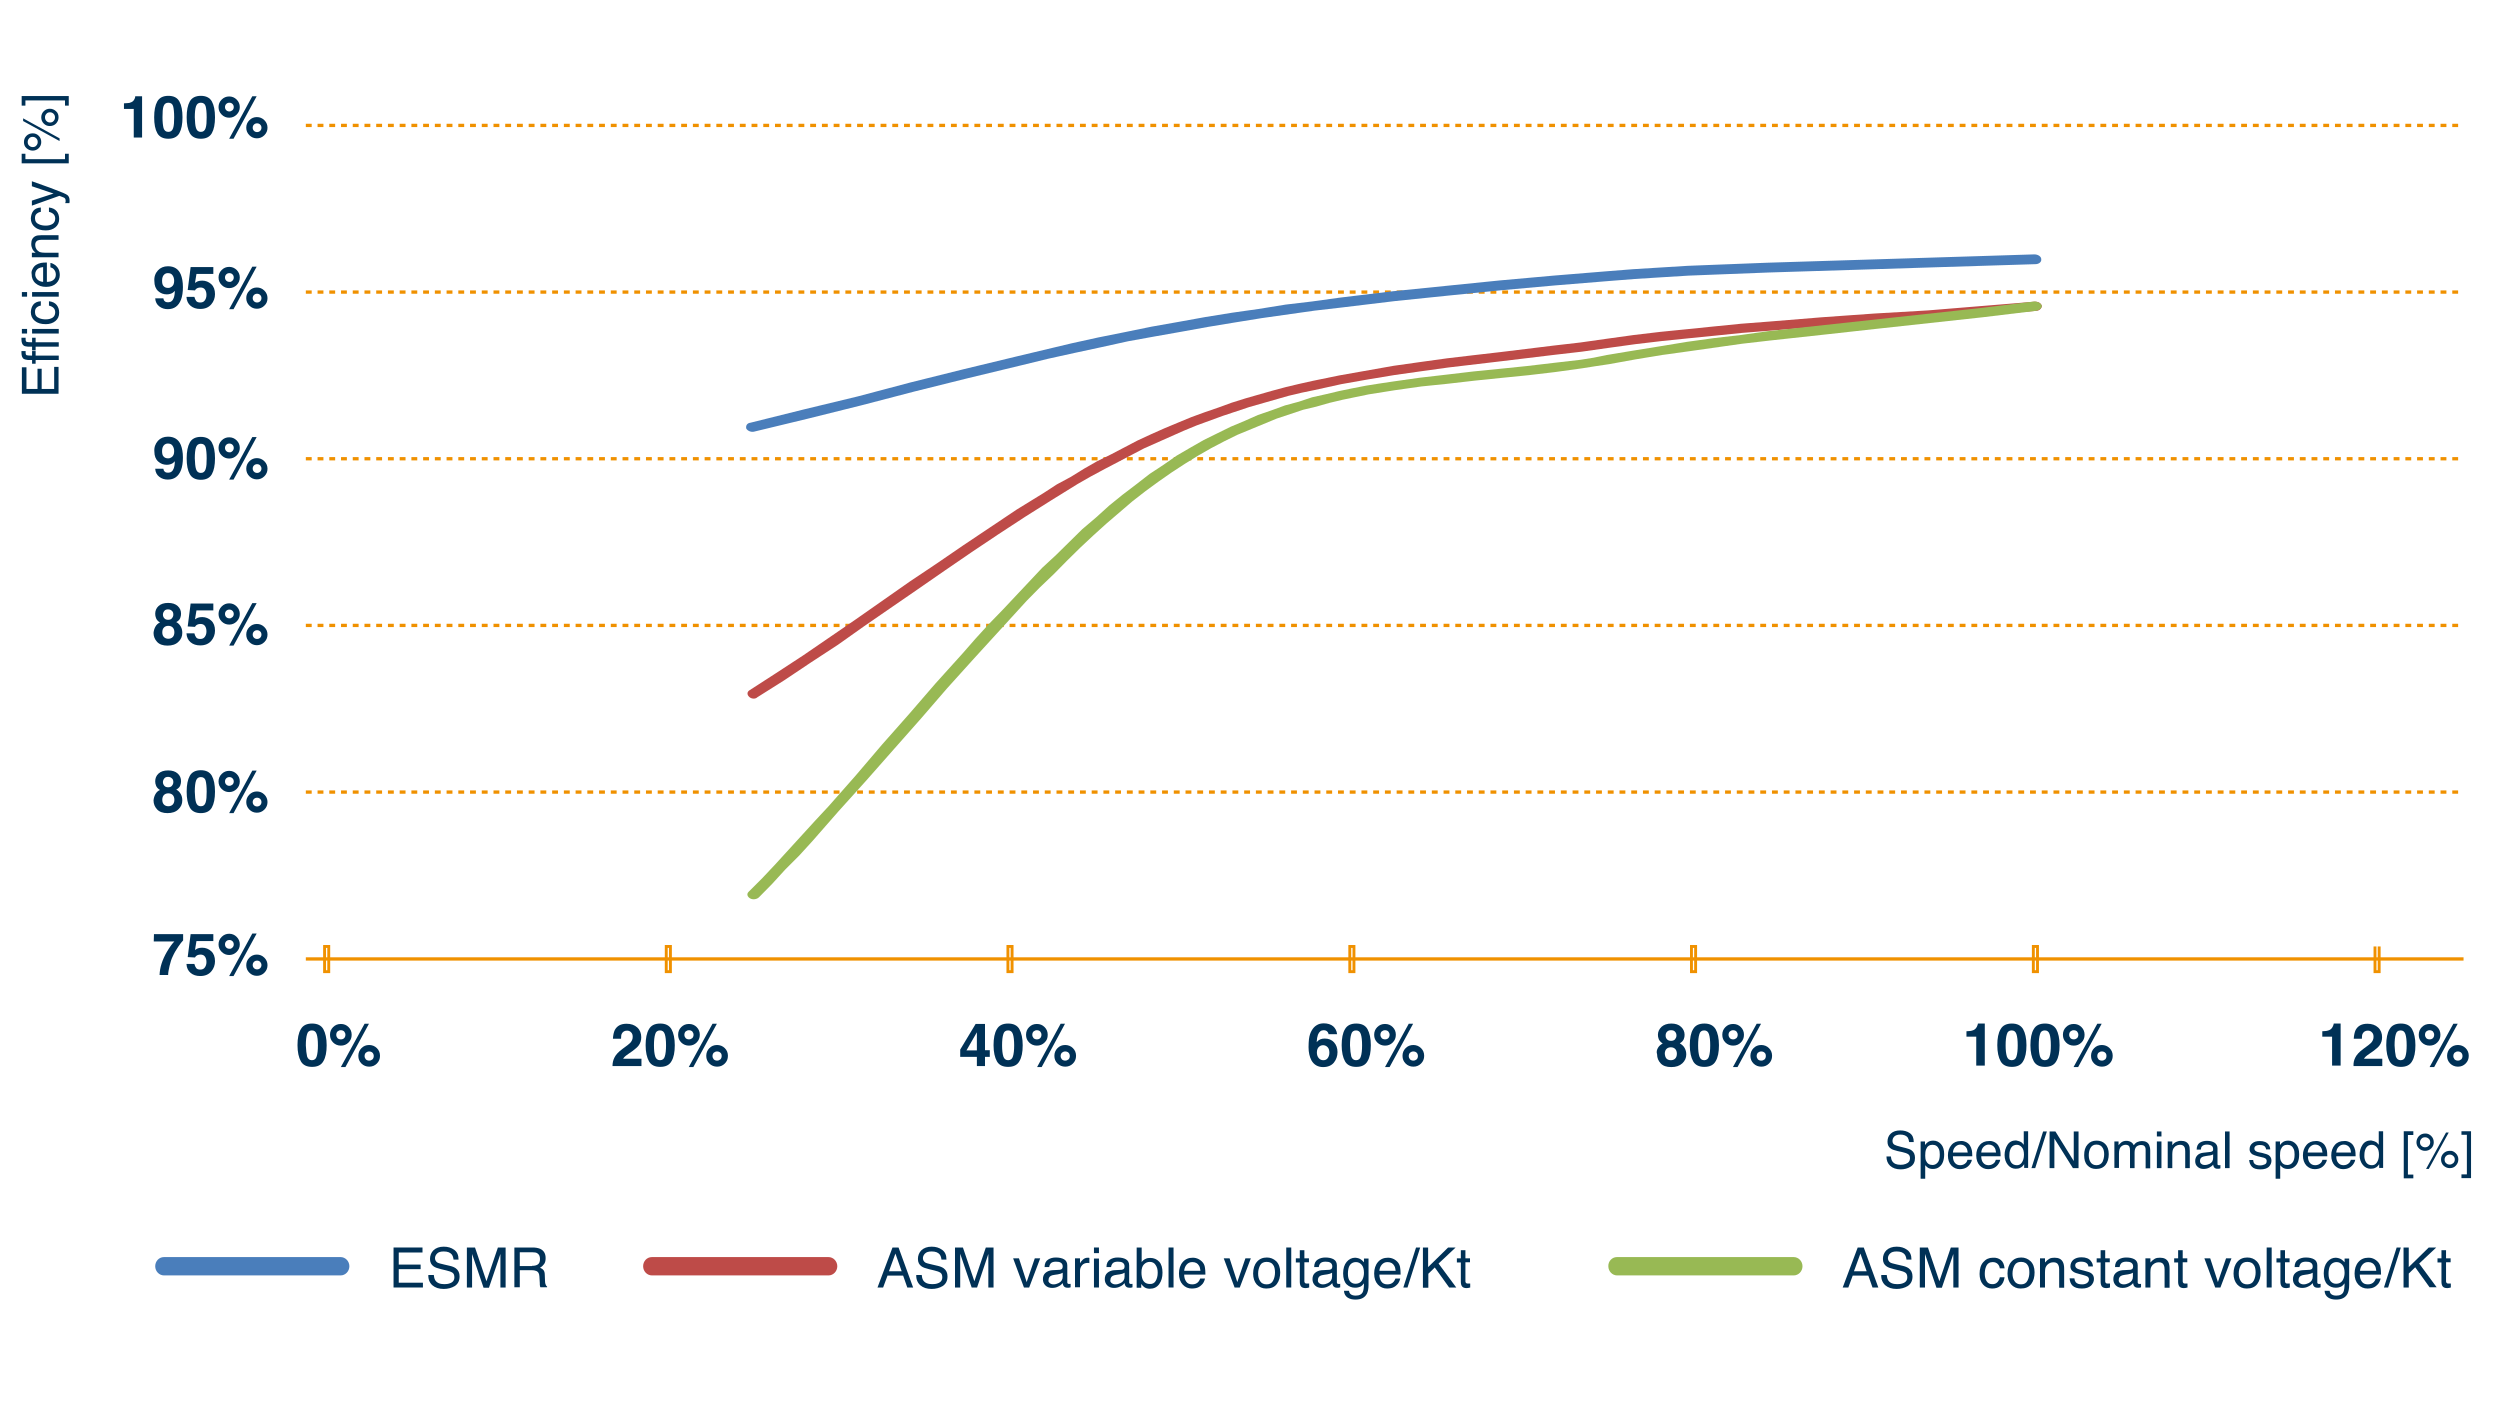 <?xml version="1.0" encoding="utf-8"?>
<!-- Generator: Adobe Illustrator 22.0.1, SVG Export Plug-In . SVG Version: 6.00 Build 0)  -->
<svg version="1.1" id="Livello_1" xmlns="http://www.w3.org/2000/svg" xmlns:xlink="http://www.w3.org/1999/xlink" x="0px" y="0px"
	 viewBox="0 0 1200 679" style="enable-background:new 0 0 1200 679;" xml:space="preserve">
<style type="text/css">
	.st0{fill:none;stroke:#F09100;stroke-width:1.393;}
	.st1{fill-rule:evenodd;clip-rule:evenodd;fill:none;stroke:#F09100;stroke-width:1.586;stroke-dasharray:2.815;}
	.st2{fill-rule:evenodd;clip-rule:evenodd;fill:none;stroke:#F09100;stroke-width:1.586;}
	.st3{fill:#003156;}
	.st4{fill:#4A7EBB;}
	.st5{fill:#BE4B48;}
	.st6{fill:#98B954;}
</style>
<path class="st0" d="M1142,454.3v12.1h-2v-12.1 M978,454.3v12.1h-2v-12.1H978z M813.9,454.3v12.1h-2v-12.1H813.9z M649.9,454.3v12.1
	h-2v-12.1H649.9z M485.8,454.3v12.1h-2v-12.1H485.8z M321.8,454.3v12.1h-2v-12.1H321.8z M157.8,454.3v12.1h-2v-12.1H157.8z"/>
<line class="st1" x1="146.8" y1="60.2" x2="1182.5" y2="60.2"/>
<line class="st1" x1="146.8" y1="140.2" x2="1182.5" y2="140.2"/>
<line class="st1" x1="146.8" y1="220.2" x2="1182.5" y2="220.2"/>
<line class="st1" x1="146.8" y1="300.2" x2="1182.5" y2="300.2"/>
<line class="st1" x1="146.8" y1="380.2" x2="1182.5" y2="380.2"/>
<line class="st2" x1="146.8" y1="460.3" x2="1182.5" y2="460.3"/>
<g>
	<g>
		<path class="st3" d="M59.5,52.3v-2.7c1.2-0.1,2.1-0.1,2.6-0.2c0.8-0.2,1.4-0.5,1.9-1c0.3-0.4,0.6-0.8,0.8-1.4
			c0.1-0.4,0.1-0.6,0.1-0.8h3.3V66h-4V52.3H59.5z"/>
		<path class="st3" d="M86.1,48.7c1,1.8,1.5,4.3,1.5,7.6c0,3.3-0.5,5.8-1.5,7.6c-1,1.8-2.8,2.7-5.3,2.7c-2.5,0-4.3-0.9-5.3-2.7
			c-1-1.8-1.5-4.3-1.5-7.6c0-3.3,0.5-5.8,1.5-7.6s2.8-2.7,5.3-2.7C83.4,46,85.1,46.9,86.1,48.7z M78.5,61.5c0.4,1.2,1.1,1.8,2.3,1.8
			c1.2,0,1.9-0.6,2.3-1.8c0.4-1.2,0.5-3,0.5-5.2c0-2.4-0.2-4.2-0.5-5.3s-1.1-1.7-2.3-1.7c-1.2,0-1.9,0.6-2.3,1.7S78,53.9,78,56.3
			C78,58.6,78.2,60.3,78.5,61.5z"/>
		<path class="st3" d="M101.7,48.7c1,1.8,1.5,4.3,1.5,7.6c0,3.3-0.5,5.8-1.5,7.6c-1,1.8-2.8,2.7-5.3,2.7c-2.5,0-4.3-0.9-5.3-2.7
			c-1-1.8-1.5-4.3-1.5-7.6c0-3.3,0.5-5.8,1.5-7.6s2.8-2.7,5.3-2.7C98.9,46,100.7,46.9,101.7,48.7z M94.1,61.5
			c0.4,1.2,1.1,1.8,2.3,1.8c1.2,0,1.9-0.6,2.3-1.8c0.4-1.2,0.5-3,0.5-5.2c0-2.4-0.2-4.2-0.5-5.3s-1.1-1.7-2.3-1.7
			c-1.2,0-1.9,0.6-2.3,1.7s-0.6,2.9-0.6,5.3C93.6,58.6,93.7,60.3,94.1,61.5z"/>
		<path class="st3" d="M113.6,55c-1,1-2.2,1.5-3.6,1.5c-1.4,0-2.6-0.5-3.6-1.5c-1-1-1.5-2.2-1.5-3.6c0-1.4,0.5-2.6,1.5-3.6
			s2.2-1.5,3.6-1.5c1.4,0,2.6,0.5,3.6,1.5s1.5,2.2,1.5,3.6C115.1,52.8,114.6,54,113.6,55z M111.6,52.9c0.4-0.4,0.6-0.9,0.6-1.5
			c0-0.6-0.2-1.1-0.6-1.5c-0.4-0.4-0.9-0.6-1.5-0.6c-0.6,0-1.1,0.2-1.5,0.6c-0.4,0.4-0.6,0.9-0.6,1.5c0,0.6,0.2,1.1,0.6,1.5
			c0.4,0.4,0.9,0.6,1.5,0.6C110.6,53.5,111.1,53.3,111.6,52.9z M121.1,46.2h2.1l-11.1,20.4H110L121.1,46.2z M126.9,64.9
			c-1,1-2.2,1.5-3.6,1.5c-1.4,0-2.6-0.5-3.6-1.5c-1-1-1.5-2.2-1.5-3.6c0-1.4,0.5-2.6,1.5-3.6c1-1,2.2-1.5,3.6-1.5
			c1.4,0,2.6,0.5,3.6,1.5s1.5,2.2,1.5,3.6C128.4,62.7,127.9,63.9,126.9,64.9z M124.9,59.8c-0.4-0.4-0.9-0.6-1.5-0.6
			c-0.6,0-1.1,0.2-1.5,0.6c-0.4,0.4-0.6,0.9-0.6,1.5c0,0.6,0.2,1.1,0.6,1.5c0.4,0.4,0.9,0.6,1.5,0.6c0.6,0,1.1-0.2,1.5-0.6
			c0.4-0.4,0.6-0.9,0.6-1.5C125.5,60.7,125.3,60.2,124.9,59.8z"/>
	</g>
</g>
<g>
	<g>
		<path class="st3" d="M75.8,129.8c1.2-1.3,2.8-2,4.8-2c3,0,5.1,1.3,6.2,4c0.6,1.5,1,3.5,1,6c0,2.4-0.3,4.4-0.9,6
			c-1.2,3.1-3.3,4.6-6.4,4.6c-1.5,0-2.8-0.4-4-1.3c-1.2-0.9-1.9-2.2-2-3.9h3.9c0.1,0.6,0.3,1.1,0.7,1.4c0.4,0.4,0.9,0.5,1.6,0.5
			c1.3,0,2.2-0.7,2.7-2.1c0.3-0.8,0.5-1.9,0.5-3.4c-0.4,0.4-0.7,0.8-1.1,1c-0.7,0.4-1.6,0.7-2.7,0.7c-1.6,0-3-0.5-4.2-1.6
			s-1.8-2.7-1.8-4.7C73.9,132.9,74.6,131.1,75.8,129.8z M82.3,137.7c0.9-0.6,1.3-1.5,1.3-2.9c0-1.1-0.3-2-0.8-2.7
			c-0.5-0.7-1.2-1-2.2-1c-0.7,0-1.2,0.2-1.7,0.6c-0.7,0.6-1.1,1.6-1.1,3c0,1.2,0.2,2.1,0.7,2.6c0.5,0.6,1.2,0.9,2.2,0.9
			C81.4,138.2,81.9,138,82.3,137.7z"/>
		<path class="st3" d="M93.3,142.5c0.2,0.8,0.5,1.5,0.9,2c0.4,0.5,1.1,0.7,1.9,0.7c1,0,1.7-0.3,2.2-1s0.8-1.5,0.8-2.6
			c0-1-0.2-1.9-0.7-2.6c-0.5-0.7-1.2-1-2.2-1c-0.5,0-0.9,0.1-1.2,0.2c-0.6,0.2-1.1,0.6-1.4,1.2l-3.5-0.2l1.4-11h10.9v3.3h-8.1
			l-0.7,4.3c0.6-0.4,1.1-0.7,1.4-0.8c0.6-0.2,1.3-0.3,2.1-0.3c1.6,0,3.1,0.6,4.3,1.7c1.2,1.1,1.8,2.7,1.8,4.8c0,1.8-0.6,3.5-1.8,4.9
			s-2.9,2.2-5.3,2.2c-1.9,0-3.4-0.5-4.6-1.5s-1.9-2.4-2-4.3H93.3z"/>
		<path class="st3" d="M113.6,136.8c-1,1-2.2,1.5-3.6,1.5c-1.4,0-2.6-0.5-3.6-1.5c-1-1-1.5-2.2-1.5-3.6c0-1.4,0.5-2.6,1.5-3.6
			s2.2-1.5,3.6-1.5c1.4,0,2.6,0.5,3.6,1.5s1.5,2.2,1.5,3.6C115.1,134.6,114.6,135.8,113.6,136.8z M111.6,134.7
			c0.4-0.4,0.6-0.9,0.6-1.5c0-0.6-0.2-1.1-0.6-1.5c-0.4-0.4-0.9-0.6-1.5-0.6c-0.6,0-1.1,0.2-1.5,0.6c-0.4,0.4-0.6,0.9-0.6,1.5
			c0,0.6,0.2,1.1,0.6,1.5c0.4,0.4,0.9,0.6,1.5,0.6C110.6,135.4,111.1,135.2,111.6,134.7z M121.1,128h2.1l-11.1,20.4H110L121.1,128z
			 M126.9,146.7c-1,1-2.2,1.5-3.6,1.5c-1.4,0-2.6-0.5-3.6-1.5c-1-1-1.5-2.2-1.5-3.6c0-1.4,0.5-2.6,1.5-3.6c1-1,2.2-1.5,3.6-1.5
			c1.4,0,2.6,0.5,3.6,1.5s1.5,2.2,1.5,3.6C128.4,144.6,127.9,145.8,126.9,146.7z M124.9,141.6c-0.4-0.4-0.9-0.6-1.5-0.6
			c-0.6,0-1.1,0.2-1.5,0.6c-0.4,0.4-0.6,0.9-0.6,1.5c0,0.6,0.2,1.1,0.6,1.5c0.4,0.4,0.9,0.6,1.5,0.6c0.6,0,1.1-0.2,1.5-0.6
			c0.4-0.4,0.6-0.9,0.6-1.5C125.5,142.5,125.3,142,124.9,141.6z"/>
	</g>
</g>
<g>
	<g>
		<path class="st3" d="M75.8,211.6c1.2-1.3,2.8-2,4.8-2c3,0,5.1,1.3,6.2,4c0.6,1.5,1,3.5,1,6c0,2.4-0.3,4.4-0.9,6
			c-1.2,3.1-3.3,4.6-6.4,4.6c-1.5,0-2.8-0.4-4-1.3c-1.2-0.9-1.9-2.2-2-3.9h3.9c0.1,0.6,0.3,1.1,0.7,1.4c0.4,0.4,0.9,0.5,1.6,0.5
			c1.3,0,2.2-0.7,2.7-2.1c0.3-0.8,0.5-1.9,0.5-3.4c-0.4,0.4-0.7,0.8-1.1,1c-0.7,0.4-1.6,0.7-2.7,0.7c-1.6,0-3-0.5-4.2-1.6
			s-1.8-2.7-1.8-4.7C73.9,214.7,74.6,213,75.8,211.6z M82.3,219.5c0.9-0.6,1.3-1.5,1.3-2.9c0-1.1-0.3-2-0.8-2.7
			c-0.5-0.7-1.2-1-2.2-1c-0.7,0-1.2,0.2-1.7,0.6c-0.7,0.6-1.1,1.6-1.1,3c0,1.2,0.2,2.1,0.7,2.6c0.5,0.6,1.2,0.9,2.2,0.9
			C81.4,220,81.9,219.8,82.3,219.5z"/>
		<path class="st3" d="M101.7,212.4c1,1.8,1.5,4.3,1.5,7.6c0,3.3-0.5,5.8-1.5,7.6c-1,1.8-2.8,2.7-5.3,2.7c-2.5,0-4.3-0.9-5.3-2.7
			c-1-1.8-1.5-4.3-1.5-7.6c0-3.3,0.5-5.8,1.5-7.6s2.8-2.7,5.3-2.7C98.9,209.7,100.7,210.6,101.7,212.4z M94.1,225.2
			c0.4,1.2,1.1,1.8,2.3,1.8c1.2,0,1.9-0.6,2.3-1.8c0.4-1.2,0.5-3,0.5-5.2c0-2.4-0.2-4.2-0.5-5.3s-1.1-1.7-2.3-1.7
			c-1.2,0-1.9,0.6-2.3,1.7s-0.6,2.9-0.6,5.3C93.6,222.2,93.7,224,94.1,225.2z"/>
		<path class="st3" d="M113.6,218.6c-1,1-2.2,1.5-3.6,1.5c-1.4,0-2.6-0.5-3.6-1.5c-1-1-1.5-2.2-1.5-3.6c0-1.4,0.5-2.6,1.5-3.6
			s2.2-1.5,3.6-1.5c1.4,0,2.6,0.5,3.6,1.5s1.5,2.2,1.5,3.6C115.1,216.4,114.6,217.6,113.6,218.6z M111.6,216.5
			c0.4-0.4,0.6-0.9,0.6-1.5c0-0.6-0.2-1.1-0.6-1.5c-0.4-0.4-0.9-0.6-1.5-0.6c-0.6,0-1.1,0.2-1.5,0.6c-0.4,0.4-0.6,0.9-0.6,1.5
			c0,0.6,0.2,1.1,0.6,1.5c0.4,0.4,0.9,0.6,1.5,0.6C110.6,217.2,111.1,217,111.6,216.5z M121.1,209.8h2.1l-11.1,20.4H110L121.1,209.8
			z M126.9,228.6c-1,1-2.2,1.5-3.6,1.5c-1.4,0-2.6-0.5-3.6-1.5c-1-1-1.5-2.2-1.5-3.6c0-1.4,0.5-2.6,1.5-3.6c1-1,2.2-1.5,3.6-1.5
			c1.4,0,2.6,0.5,3.6,1.5s1.5,2.2,1.5,3.6C128.4,226.4,127.9,227.6,126.9,228.6z M124.9,223.4c-0.4-0.4-0.9-0.6-1.5-0.6
			c-0.6,0-1.1,0.2-1.5,0.6c-0.4,0.4-0.6,0.9-0.6,1.5c0,0.6,0.2,1.1,0.6,1.5c0.4,0.4,0.9,0.6,1.5,0.6c0.6,0,1.1-0.2,1.5-0.6
			c0.4-0.4,0.6-0.9,0.6-1.5C125.5,224.4,125.3,223.9,124.9,223.4z"/>
	</g>
</g>
<g>
	<g>
		<path class="st3" d="M74.6,300.8c0.5-0.9,1.2-1.6,2.2-2c-1-0.6-1.6-1.3-1.9-2.1c-0.3-0.7-0.4-1.4-0.4-2.1c0-1.4,0.5-2.7,1.6-3.7
			c1.1-1,2.6-1.5,4.6-1.5c2,0,3.5,0.5,4.6,1.5c1.1,1,1.6,2.2,1.6,3.7c0,0.6-0.1,1.3-0.4,2.1c-0.3,0.7-0.9,1.4-1.9,1.9
			c1,0.5,1.7,1.3,2.2,2.2c0.5,0.9,0.7,1.9,0.7,3c0,1.7-0.6,3.1-1.9,4.3c-1.2,1.2-3,1.8-5.2,1.8c-2.2,0-3.9-0.6-5-1.8
			c-1.1-1.2-1.7-2.6-1.7-4.3C73.8,302.7,74.1,301.7,74.6,300.8z M78.7,305.8c0.5,0.5,1.2,0.8,2.1,0.8c0.9,0,1.6-0.3,2.1-0.8
			c0.5-0.5,0.8-1.3,0.8-2.3c0-1-0.3-1.8-0.8-2.3c-0.5-0.5-1.2-0.8-2.1-0.8s-1.6,0.3-2.1,0.8s-0.8,1.3-0.8,2.3
			C77.9,304.6,78.2,305.3,78.7,305.8z M78.9,296.8c0.4,0.5,1.1,0.7,1.8,0.7c0.8,0,1.4-0.2,1.8-0.7c0.4-0.5,0.7-1,0.7-1.8
			c0-0.8-0.2-1.4-0.7-1.8c-0.4-0.4-1-0.7-1.8-0.7c-0.8,0-1.4,0.2-1.8,0.7s-0.7,1.1-0.7,1.8C78.2,295.8,78.5,296.4,78.9,296.8z"/>
		<path class="st3" d="M93.3,304c0.2,0.8,0.5,1.5,0.9,2c0.4,0.5,1.1,0.7,1.9,0.7c1,0,1.7-0.3,2.2-1s0.8-1.5,0.8-2.6
			c0-1-0.2-1.9-0.7-2.6c-0.5-0.7-1.2-1-2.2-1c-0.5,0-0.9,0.1-1.2,0.2c-0.6,0.2-1.1,0.6-1.4,1.2l-3.5-0.2l1.4-11h10.9v3.3h-8.1
			l-0.7,4.3c0.6-0.4,1.1-0.7,1.4-0.8c0.6-0.2,1.3-0.3,2.1-0.3c1.6,0,3.1,0.6,4.3,1.7c1.2,1.1,1.8,2.7,1.8,4.8c0,1.8-0.6,3.5-1.8,4.9
			s-2.9,2.2-5.3,2.2c-1.9,0-3.4-0.5-4.6-1.5s-1.9-2.4-2-4.3H93.3z"/>
		<path class="st3" d="M113.6,298.3c-1,1-2.2,1.5-3.6,1.5c-1.4,0-2.6-0.5-3.6-1.5c-1-1-1.5-2.2-1.5-3.6c0-1.4,0.5-2.6,1.5-3.6
			s2.2-1.5,3.6-1.5c1.4,0,2.6,0.5,3.6,1.5s1.5,2.2,1.5,3.6C115.1,296.1,114.6,297.3,113.6,298.3z M111.6,296.2
			c0.4-0.4,0.6-0.9,0.6-1.5c0-0.6-0.2-1.1-0.6-1.5c-0.4-0.4-0.9-0.6-1.5-0.6c-0.6,0-1.1,0.2-1.5,0.6c-0.4,0.4-0.6,0.9-0.6,1.5
			c0,0.6,0.2,1.1,0.6,1.5c0.4,0.4,0.9,0.6,1.5,0.6C110.6,296.9,111.1,296.6,111.6,296.2z M121.1,289.5h2.1l-11.1,20.4H110
			L121.1,289.5z M126.9,308.2c-1,1-2.2,1.5-3.6,1.5c-1.4,0-2.6-0.5-3.6-1.5c-1-1-1.5-2.2-1.5-3.6c0-1.4,0.5-2.6,1.5-3.6
			c1-1,2.2-1.5,3.6-1.5c1.4,0,2.6,0.5,3.6,1.5s1.5,2.2,1.5,3.6C128.4,306,127.9,307.2,126.9,308.2z M124.9,303.1
			c-0.4-0.4-0.9-0.6-1.5-0.6c-0.6,0-1.1,0.2-1.5,0.6c-0.4,0.4-0.6,0.9-0.6,1.5c0,0.6,0.2,1.1,0.6,1.5c0.4,0.4,0.9,0.6,1.5,0.6
			c0.6,0,1.1-0.2,1.5-0.6c0.4-0.4,0.6-0.9,0.6-1.5C125.5,304,125.3,303.5,124.9,303.1z"/>
	</g>
</g>
<g>
	<g>
		<path class="st3" d="M74.6,381.2c0.5-0.9,1.2-1.6,2.2-2c-1-0.6-1.6-1.3-1.9-2.1c-0.3-0.7-0.4-1.4-0.4-2.1c0-1.4,0.5-2.7,1.6-3.7
			c1.1-1,2.6-1.5,4.6-1.5c2,0,3.5,0.5,4.6,1.5c1.1,1,1.6,2.2,1.6,3.7c0,0.6-0.1,1.3-0.4,2.1c-0.3,0.7-0.9,1.4-1.9,1.9
			c1,0.5,1.7,1.3,2.2,2.2c0.5,0.9,0.7,1.9,0.7,3c0,1.7-0.6,3.1-1.9,4.3c-1.2,1.2-3,1.8-5.2,1.8c-2.2,0-3.9-0.6-5-1.8
			c-1.1-1.2-1.7-2.6-1.7-4.3C73.8,383.1,74.1,382.1,74.6,381.2z M78.7,386.2c0.5,0.5,1.2,0.8,2.1,0.8c0.9,0,1.6-0.3,2.1-0.8
			c0.5-0.5,0.8-1.3,0.8-2.3c0-1-0.3-1.8-0.8-2.3c-0.5-0.5-1.2-0.8-2.1-0.8s-1.6,0.3-2.1,0.8s-0.8,1.3-0.8,2.3
			C77.9,384.9,78.2,385.7,78.7,386.2z M78.9,377.2c0.4,0.5,1.1,0.7,1.8,0.7c0.8,0,1.4-0.2,1.8-0.7c0.4-0.5,0.7-1,0.7-1.8
			c0-0.8-0.2-1.4-0.7-1.8c-0.4-0.4-1-0.7-1.8-0.7c-0.8,0-1.4,0.2-1.8,0.7s-0.7,1.1-0.7,1.8C78.2,376.2,78.5,376.7,78.9,377.2z"/>
		<path class="st3" d="M101.7,372.4c1,1.8,1.5,4.3,1.5,7.6c0,3.3-0.5,5.8-1.5,7.6c-1,1.8-2.8,2.7-5.3,2.7c-2.5,0-4.3-0.9-5.3-2.7
			c-1-1.8-1.5-4.3-1.5-7.6c0-3.3,0.5-5.8,1.5-7.6s2.8-2.7,5.3-2.7C98.9,369.7,100.7,370.6,101.7,372.4z M94.1,385.2
			c0.4,1.2,1.1,1.8,2.3,1.8c1.2,0,1.9-0.6,2.3-1.8c0.4-1.2,0.5-3,0.5-5.2c0-2.4-0.2-4.2-0.5-5.3s-1.1-1.7-2.3-1.7
			c-1.2,0-1.9,0.6-2.3,1.7s-0.6,2.9-0.6,5.3C93.6,382.3,93.7,384,94.1,385.2z"/>
		<path class="st3" d="M113.6,378.7c-1,1-2.2,1.5-3.6,1.5c-1.4,0-2.6-0.5-3.6-1.5c-1-1-1.5-2.2-1.5-3.6c0-1.4,0.5-2.6,1.5-3.6
			s2.2-1.5,3.6-1.5c1.4,0,2.6,0.5,3.6,1.5s1.5,2.2,1.5,3.6C115.1,376.5,114.6,377.7,113.6,378.7z M111.6,376.6
			c0.4-0.4,0.6-0.9,0.6-1.5c0-0.6-0.2-1.1-0.6-1.5c-0.4-0.4-0.9-0.6-1.5-0.6c-0.6,0-1.1,0.2-1.5,0.6c-0.4,0.4-0.6,0.9-0.6,1.5
			c0,0.6,0.2,1.1,0.6,1.5c0.4,0.4,0.9,0.6,1.5,0.6C110.6,377.2,111.1,377,111.6,376.6z M121.1,369.9h2.1l-11.1,20.4H110L121.1,369.9
			z M126.9,388.6c-1,1-2.2,1.5-3.6,1.5c-1.4,0-2.6-0.5-3.6-1.5c-1-1-1.5-2.2-1.5-3.6c0-1.4,0.5-2.6,1.5-3.6c1-1,2.2-1.5,3.6-1.5
			c1.4,0,2.6,0.5,3.6,1.5s1.5,2.2,1.5,3.6C128.4,386.4,127.9,387.6,126.9,388.6z M124.9,383.5c-0.4-0.4-0.9-0.6-1.5-0.6
			c-0.6,0-1.1,0.2-1.5,0.6c-0.4,0.4-0.6,0.9-0.6,1.5c0,0.6,0.2,1.1,0.6,1.5c0.4,0.4,0.9,0.6,1.5,0.6c0.6,0,1.1-0.2,1.5-0.6
			c0.4-0.4,0.6-0.9,0.6-1.5C125.5,384.4,125.3,383.9,124.9,383.5z"/>
	</g>
</g>
<g>
	<g>
		<path class="st3" d="M87.9,451.4c-0.6,0.6-1.4,1.6-2.4,3.1c-1,1.5-1.9,3-2.6,4.6c-0.6,1.2-1.1,2.7-1.5,4.5
			c-0.4,1.8-0.7,3.2-0.7,4.4h-4.1c0.1-3.6,1.3-7.3,3.5-11.1c1.4-2.4,2.6-4,3.6-5h-9.9l0.1-3.5h14V451.4z"/>
		<path class="st3" d="M93.3,462.7c0.2,0.8,0.5,1.5,0.9,2c0.4,0.5,1.1,0.7,1.9,0.7c1,0,1.7-0.3,2.2-1s0.8-1.5,0.8-2.6
			c0-1-0.2-1.9-0.7-2.6c-0.5-0.7-1.2-1-2.2-1c-0.5,0-0.9,0.1-1.2,0.2c-0.6,0.2-1.1,0.6-1.4,1.2l-3.5-0.2l1.4-11h10.9v3.3h-8.1
			l-0.7,4.3c0.6-0.4,1.1-0.7,1.4-0.8c0.6-0.2,1.3-0.3,2.1-0.3c1.6,0,3.1,0.6,4.3,1.7c1.2,1.1,1.8,2.7,1.8,4.8c0,1.8-0.6,3.5-1.8,4.9
			s-2.9,2.2-5.3,2.2c-1.9,0-3.4-0.5-4.6-1.5s-1.9-2.4-2-4.3H93.3z"/>
		<path class="st3" d="M113.6,456.9c-1,1-2.2,1.5-3.6,1.5c-1.4,0-2.6-0.5-3.6-1.5c-1-1-1.5-2.2-1.5-3.6c0-1.4,0.5-2.6,1.5-3.6
			s2.2-1.5,3.6-1.5c1.4,0,2.6,0.5,3.6,1.5s1.5,2.2,1.5,3.6C115.1,454.7,114.6,455.9,113.6,456.9z M111.6,454.8
			c0.4-0.4,0.6-0.9,0.6-1.5c0-0.6-0.2-1.1-0.6-1.5c-0.4-0.4-0.9-0.6-1.5-0.6c-0.6,0-1.1,0.2-1.5,0.6c-0.4,0.4-0.6,0.9-0.6,1.5
			c0,0.6,0.2,1.1,0.6,1.5c0.4,0.4,0.9,0.6,1.5,0.6C110.6,455.5,111.1,455.3,111.6,454.8z M121.1,448.1h2.1l-11.1,20.4H110
			L121.1,448.1z M126.9,466.9c-1,1-2.2,1.5-3.6,1.5c-1.4,0-2.6-0.5-3.6-1.5c-1-1-1.5-2.2-1.5-3.6c0-1.4,0.5-2.6,1.5-3.6
			c1-1,2.2-1.5,3.6-1.5c1.4,0,2.6,0.5,3.6,1.5s1.5,2.2,1.5,3.6C128.4,464.7,127.9,465.9,126.9,466.9z M124.9,461.7
			c-0.4-0.4-0.9-0.6-1.5-0.6c-0.6,0-1.1,0.2-1.5,0.6c-0.4,0.4-0.6,0.9-0.6,1.5c0,0.6,0.2,1.1,0.6,1.5c0.4,0.4,0.9,0.6,1.5,0.6
			c0.6,0,1.1-0.2,1.5-0.6c0.4-0.4,0.6-0.9,0.6-1.5C125.5,462.7,125.3,462.2,124.9,461.7z"/>
	</g>
</g>
<g>
	<g>
		<path class="st3" d="M155.2,494c1,1.8,1.6,4.4,1.6,7.7s-0.5,5.9-1.6,7.7c-1,1.8-2.8,2.7-5.4,2.7s-4.4-0.9-5.4-2.7
			c-1-1.8-1.6-4.4-1.6-7.7s0.5-5.9,1.6-7.7c1-1.8,2.8-2.7,5.4-2.7S154.2,492.2,155.2,494z M147.4,507.1c0.4,1.2,1.2,1.8,2.3,1.8
			s2-0.6,2.3-1.8c0.4-1.2,0.6-3,0.6-5.3c0-2.4-0.2-4.2-0.6-5.4c-0.4-1.2-1.1-1.8-2.3-1.8s-2,0.6-2.3,1.8c-0.4,1.2-0.6,3-0.6,5.4
			C146.9,504.1,147.1,505.8,147.4,507.1z"/>
		<path class="st3" d="M167.3,500.4c-1,1-2.2,1.5-3.7,1.5c-1.4,0-2.7-0.5-3.7-1.5c-1-1-1.5-2.2-1.5-3.7s0.5-2.7,1.5-3.7
			c1-1,2.2-1.5,3.7-1.5s2.7,0.5,3.7,1.5c1,1,1.5,2.2,1.5,3.7S168.3,499.4,167.3,500.4z M165.2,498.3c0.4-0.4,0.6-1,0.6-1.6
			c0-0.6-0.2-1.1-0.6-1.6c-0.4-0.4-1-0.6-1.6-0.6c-0.6,0-1.1,0.2-1.6,0.6c-0.4,0.4-0.6,1-0.6,1.6c0,0.6,0.2,1.1,0.6,1.6
			c0.4,0.4,1,0.6,1.6,0.6C164.3,498.9,164.8,498.7,165.2,498.3z M175,491.4h2.1l-11.3,20.8h-2.2L175,491.4z M180.9,510.5
			c-1,1-2.2,1.5-3.7,1.5c-1.4,0-2.7-0.5-3.7-1.5c-1-1-1.5-2.2-1.5-3.7c0-1.4,0.5-2.7,1.5-3.7c1-1,2.2-1.5,3.7-1.5
			c1.4,0,2.7,0.5,3.7,1.5c1,1,1.5,2.2,1.5,3.7S181.9,509.5,180.9,510.5z M178.8,505.3c-0.4-0.4-1-0.6-1.6-0.6
			c-0.6,0-1.1,0.2-1.6,0.6c-0.4,0.4-0.6,1-0.6,1.6s0.2,1.1,0.6,1.6c0.4,0.4,1,0.6,1.6,0.6c0.6,0,1.1-0.2,1.6-0.6
			c0.4-0.4,0.6-1,0.6-1.6S179.2,505.7,178.8,505.3z"/>
	</g>
</g>
<g>
	<g>
		<path class="st3" d="M294.9,507.7c0.6-1.3,1.9-2.8,4-4.3c1.8-1.3,3-2.2,3.6-2.8c0.8-0.9,1.2-1.8,1.2-2.9c0-0.9-0.2-1.6-0.7-2.1
			c-0.5-0.6-1.2-0.9-2-0.9c-1.2,0-2,0.5-2.5,1.4c-0.3,0.5-0.4,1.3-0.4,2.5h-3.9c0.1-1.7,0.4-3.1,0.9-4.2c1.1-2,2.9-3,5.7-3
			c2.1,0,3.8,0.6,5.1,1.8s1.9,2.8,1.9,4.7c0,1.5-0.4,2.8-1.3,4c-0.6,0.8-1.6,1.6-2.9,2.6l-1.6,1.1c-1,0.7-1.7,1.2-2,1.5
			s-0.7,0.7-0.9,1.1h8.8v3.5H294C294,510.2,294.3,508.9,294.9,507.7z"/>
		<path class="st3" d="M322.3,494c1,1.8,1.6,4.4,1.6,7.7s-0.5,5.9-1.6,7.7c-1,1.8-2.8,2.7-5.4,2.7s-4.4-0.9-5.4-2.7
			c-1-1.8-1.6-4.4-1.6-7.7s0.5-5.9,1.6-7.7c1-1.8,2.8-2.7,5.4-2.7S321.2,492.2,322.3,494z M314.5,507.1c0.4,1.2,1.2,1.8,2.3,1.8
			s2-0.6,2.3-1.8c0.4-1.2,0.6-3,0.6-5.3c0-2.4-0.2-4.2-0.6-5.4c-0.4-1.2-1.1-1.8-2.3-1.8s-2,0.6-2.3,1.8c-0.4,1.2-0.6,3-0.6,5.4
			C313.9,504.1,314.1,505.8,314.5,507.1z"/>
		<path class="st3" d="M334.4,500.4c-1,1-2.2,1.5-3.7,1.5c-1.4,0-2.7-0.5-3.7-1.5c-1-1-1.5-2.2-1.5-3.7s0.5-2.7,1.5-3.7
			c1-1,2.2-1.5,3.7-1.5s2.7,0.5,3.7,1.5c1,1,1.5,2.2,1.5,3.7S335.4,499.4,334.4,500.4z M332.3,498.3c0.4-0.4,0.6-1,0.6-1.6
			c0-0.6-0.2-1.1-0.6-1.6c-0.4-0.4-1-0.6-1.6-0.6c-0.6,0-1.1,0.2-1.6,0.6c-0.4,0.4-0.6,1-0.6,1.6c0,0.6,0.2,1.1,0.6,1.6
			c0.4,0.4,1,0.6,1.6,0.6C331.3,498.9,331.8,498.7,332.3,498.3z M342,491.4h2.1l-11.3,20.8h-2.2L342,491.4z M347.9,510.5
			c-1,1-2.2,1.5-3.7,1.5c-1.4,0-2.7-0.5-3.7-1.5c-1-1-1.5-2.2-1.5-3.7c0-1.4,0.5-2.7,1.5-3.7c1-1,2.2-1.5,3.7-1.5
			c1.4,0,2.7,0.5,3.7,1.5c1,1,1.5,2.2,1.5,3.7S348.9,509.5,347.9,510.5z M345.8,505.3c-0.4-0.4-1-0.6-1.6-0.6
			c-0.6,0-1.1,0.2-1.6,0.6c-0.4,0.4-0.6,1-0.6,1.6s0.2,1.1,0.6,1.6c0.4,0.4,1,0.6,1.6,0.6c0.6,0,1.1-0.2,1.6-0.6
			c0.4-0.4,0.6-1,0.6-1.6S346.3,505.7,345.8,505.3z"/>
	</g>
</g>
<g>
	<g>
		<path class="st3" d="M475.1,507.3h-2.3v4.4h-3.9v-4.4h-8v-3.5l7.4-12.3h4.5v12.6h2.3V507.3z M468.9,504.2v-8.7l-5,8.7H468.9z"/>
		<path class="st3" d="M489.3,494c1,1.8,1.6,4.4,1.6,7.7s-0.5,5.9-1.6,7.7c-1,1.8-2.8,2.7-5.4,2.7s-4.4-0.9-5.4-2.7
			c-1-1.8-1.6-4.4-1.6-7.7s0.5-5.9,1.6-7.7c1-1.8,2.8-2.7,5.4-2.7S488.3,492.2,489.3,494z M481.6,507.1c0.4,1.2,1.2,1.8,2.3,1.8
			s2-0.6,2.3-1.8c0.4-1.2,0.6-3,0.6-5.3c0-2.4-0.2-4.2-0.6-5.4c-0.4-1.2-1.1-1.8-2.3-1.8s-2,0.6-2.3,1.8c-0.4,1.2-0.6,3-0.6,5.4
			C481,504.1,481.2,505.8,481.6,507.1z"/>
		<path class="st3" d="M501.4,500.4c-1,1-2.2,1.5-3.7,1.5c-1.4,0-2.7-0.5-3.7-1.5c-1-1-1.5-2.2-1.5-3.7s0.5-2.7,1.5-3.7
			c1-1,2.2-1.5,3.7-1.5s2.7,0.5,3.7,1.5c1,1,1.5,2.2,1.5,3.7S502.5,499.4,501.4,500.4z M499.3,498.3c0.4-0.4,0.6-1,0.6-1.6
			c0-0.6-0.2-1.1-0.6-1.6c-0.4-0.4-1-0.6-1.6-0.6c-0.6,0-1.1,0.2-1.6,0.6c-0.4,0.4-0.6,1-0.6,1.6c0,0.6,0.2,1.1,0.6,1.6
			c0.4,0.4,1,0.6,1.6,0.6C498.4,498.9,498.9,498.7,499.3,498.3z M509.1,491.4h2.1L500,512.2h-2.2L509.1,491.4z M515,510.5
			c-1,1-2.2,1.5-3.7,1.5c-1.4,0-2.7-0.5-3.7-1.5c-1-1-1.5-2.2-1.5-3.7c0-1.4,0.5-2.7,1.5-3.7c1-1,2.2-1.5,3.7-1.5
			c1.4,0,2.7,0.5,3.7,1.5c1,1,1.5,2.2,1.5,3.7S516,509.5,515,510.5z M512.9,505.3c-0.4-0.4-1-0.6-1.6-0.6c-0.6,0-1.1,0.2-1.6,0.6
			c-0.4,0.4-0.6,1-0.6,1.6s0.2,1.1,0.6,1.6c0.4,0.4,1,0.6,1.6,0.6c0.6,0,1.1-0.2,1.6-0.6c0.4-0.4,0.6-1,0.6-1.6
			S513.3,505.7,512.9,505.3z"/>
	</g>
</g>
<g>
	<g>
		<path class="st3" d="M637.7,496.5c0-0.3-0.1-0.7-0.4-1.1c-0.4-0.6-1.1-0.9-1.9-0.9c-1.3,0-2.2,0.7-2.8,2.2c-0.3,0.8-0.5,2-0.6,3.5
			c0.5-0.6,1.1-1,1.7-1.3c0.7-0.3,1.4-0.4,2.2-0.4c1.8,0,3.3,0.6,4.4,1.8c1.1,1.2,1.7,2.8,1.7,4.7c0,1.9-0.6,3.6-1.7,5
			c-1.1,1.4-2.9,2.2-5.2,2.2c-2.5,0-4.4-1.1-5.6-3.2c-0.9-1.7-1.4-3.8-1.4-6.4c0-1.5,0.1-2.8,0.2-3.8c0.2-1.7,0.7-3.2,1.4-4.3
			c0.6-1,1.3-1.8,2.3-2.4c0.9-0.6,2.1-0.9,3.4-0.9c1.9,0,3.4,0.5,4.5,1.4c1.1,1,1.7,2.2,1.9,3.8H637.7z M633,507.9
			c0.6,0.7,1.3,1,2.2,1c0.9,0,1.6-0.3,2.1-1s0.8-1.5,0.8-2.6c0-1.2-0.3-2.1-0.9-2.7c-0.6-0.6-1.3-0.9-2.1-0.9
			c-0.7,0-1.3,0.2-1.8,0.6c-0.8,0.6-1.2,1.6-1.2,2.9C632.1,506.3,632.4,507.2,633,507.9z"/>
		<path class="st3" d="M656.4,494c1,1.8,1.6,4.4,1.6,7.7s-0.5,5.9-1.6,7.7c-1,1.8-2.8,2.7-5.4,2.7s-4.4-0.9-5.4-2.7
			c-1-1.8-1.6-4.4-1.6-7.7s0.5-5.9,1.6-7.7c1-1.8,2.8-2.7,5.4-2.7S655.4,492.2,656.4,494z M648.6,507.1c0.4,1.2,1.2,1.8,2.3,1.8
			s2-0.6,2.3-1.8c0.4-1.2,0.6-3,0.6-5.3c0-2.4-0.2-4.2-0.6-5.4c-0.4-1.2-1.1-1.8-2.3-1.8s-2,0.6-2.3,1.8c-0.4,1.2-0.6,3-0.6,5.4
			C648.1,504.1,648.3,505.8,648.6,507.1z"/>
		<path class="st3" d="M668.5,500.4c-1,1-2.2,1.5-3.7,1.5c-1.4,0-2.7-0.5-3.7-1.5c-1-1-1.5-2.2-1.5-3.7s0.5-2.7,1.5-3.7
			c1-1,2.2-1.5,3.7-1.5s2.7,0.5,3.7,1.5c1,1,1.5,2.2,1.5,3.7S669.5,499.4,668.5,500.4z M666.4,498.3c0.4-0.4,0.6-1,0.6-1.6
			c0-0.6-0.2-1.1-0.6-1.6c-0.4-0.4-1-0.6-1.6-0.6c-0.6,0-1.1,0.2-1.6,0.6c-0.4,0.4-0.6,1-0.6,1.6c0,0.6,0.2,1.1,0.6,1.6
			c0.4,0.4,1,0.6,1.6,0.6C665.5,498.9,666,498.7,666.4,498.3z M676.2,491.4h2.1L667,512.2h-2.2L676.2,491.4z M682.1,510.5
			c-1,1-2.2,1.5-3.7,1.5c-1.4,0-2.7-0.5-3.7-1.5c-1-1-1.5-2.2-1.5-3.7c0-1.4,0.5-2.7,1.5-3.7c1-1,2.2-1.5,3.7-1.5
			c1.4,0,2.7,0.5,3.7,1.5c1,1,1.5,2.2,1.5,3.7S683.1,509.5,682.1,510.5z M680,505.3c-0.4-0.4-1-0.6-1.6-0.6c-0.6,0-1.1,0.2-1.6,0.6
			c-0.4,0.4-0.6,1-0.6,1.6s0.2,1.1,0.6,1.6c0.4,0.4,1,0.6,1.6,0.6c0.6,0,1.1-0.2,1.6-0.6c0.4-0.4,0.6-1,0.6-1.6
			S680.4,505.7,680,505.3z"/>
	</g>
</g>
<g>
	<g>
		<path class="st3" d="M795.8,503c0.5-0.9,1.3-1.6,2.3-2.1c-1-0.7-1.6-1.4-1.9-2.1s-0.4-1.5-0.4-2.1c0-1.5,0.6-2.7,1.7-3.8
			c1.1-1,2.7-1.6,4.7-1.6c2,0,3.6,0.5,4.7,1.6c1.1,1,1.7,2.3,1.7,3.8c0,0.7-0.1,1.4-0.4,2.1s-0.9,1.4-1.9,2c1,0.6,1.8,1.3,2.3,2.2
			c0.5,0.9,0.8,1.9,0.8,3.1c0,1.7-0.6,3.1-1.9,4.3c-1.3,1.2-3,1.8-5.3,1.8c-2.3,0-4-0.6-5.1-1.8s-1.7-2.6-1.7-4.3
			C795,504.9,795.3,503.9,795.8,503z M799.9,508.1c0.5,0.5,1.2,0.8,2.1,0.8c0.9,0,1.6-0.3,2.1-0.8c0.5-0.5,0.8-1.3,0.8-2.3
			c0-1-0.3-1.8-0.8-2.3c-0.5-0.5-1.2-0.8-2.1-0.8s-1.6,0.3-2.1,0.8c-0.5,0.5-0.8,1.3-0.8,2.3C799.2,506.8,799.4,507.5,799.9,508.1z
			 M800.2,498.9c0.5,0.5,1.1,0.7,1.9,0.7c0.8,0,1.4-0.2,1.9-0.7c0.4-0.5,0.7-1.1,0.7-1.8c0-0.8-0.2-1.4-0.7-1.9
			c-0.4-0.5-1.1-0.7-1.9-0.7c-0.8,0-1.4,0.2-1.9,0.7s-0.7,1.1-0.7,1.9C799.5,497.8,799.7,498.4,800.2,498.9z"/>
		<path class="st3" d="M823.5,494c1,1.8,1.6,4.4,1.6,7.7s-0.5,5.9-1.6,7.7c-1,1.8-2.8,2.7-5.4,2.7s-4.4-0.9-5.4-2.7
			c-1-1.8-1.6-4.4-1.6-7.7s0.5-5.9,1.6-7.7c1-1.8,2.8-2.7,5.4-2.7S822.4,492.2,823.5,494z M815.7,507.1c0.4,1.2,1.2,1.8,2.3,1.8
			s2-0.6,2.3-1.8c0.4-1.2,0.6-3,0.6-5.3c0-2.4-0.2-4.2-0.6-5.4c-0.4-1.2-1.1-1.8-2.3-1.8s-2,0.6-2.3,1.8c-0.4,1.2-0.6,3-0.6,5.4
			C815.1,504.1,815.3,505.8,815.7,507.1z"/>
		<path class="st3" d="M835.6,500.4c-1,1-2.2,1.5-3.7,1.5c-1.4,0-2.7-0.5-3.7-1.5c-1-1-1.5-2.2-1.5-3.7s0.5-2.7,1.5-3.7
			c1-1,2.2-1.5,3.7-1.5s2.7,0.5,3.7,1.5c1,1,1.5,2.2,1.5,3.7S836.6,499.4,835.6,500.4z M833.5,498.3c0.4-0.4,0.6-1,0.6-1.6
			c0-0.6-0.2-1.1-0.6-1.6c-0.4-0.4-1-0.6-1.6-0.6c-0.6,0-1.1,0.2-1.6,0.6c-0.4,0.4-0.6,1-0.6,1.6c0,0.6,0.2,1.1,0.6,1.6
			c0.4,0.4,1,0.6,1.6,0.6C832.5,498.9,833,498.7,833.5,498.3z M843.2,491.4h2.1l-11.3,20.8h-2.2L843.2,491.4z M849.1,510.5
			c-1,1-2.2,1.5-3.7,1.5c-1.4,0-2.7-0.5-3.7-1.5c-1-1-1.5-2.2-1.5-3.7c0-1.4,0.5-2.7,1.5-3.7c1-1,2.2-1.5,3.7-1.5
			c1.4,0,2.7,0.5,3.7,1.5c1,1,1.5,2.2,1.5,3.7S850.1,509.5,849.1,510.5z M847,505.3c-0.4-0.4-1-0.6-1.6-0.6c-0.6,0-1.1,0.2-1.6,0.6
			c-0.4,0.4-0.6,1-0.6,1.6s0.2,1.1,0.6,1.6c0.4,0.4,1,0.6,1.6,0.6c0.6,0,1.1-0.2,1.6-0.6c0.4-0.4,0.6-1,0.6-1.6
			S847.5,505.7,847,505.3z"/>
	</g>
</g>
<g>
	<g>
		<path class="st3" d="M943.9,497.7V495c1.3-0.1,2.1-0.1,2.6-0.3c0.8-0.2,1.4-0.5,1.9-1.1c0.3-0.4,0.6-0.8,0.8-1.5
			c0.1-0.4,0.2-0.6,0.2-0.8h3.3v20.2h-4.1v-13.9H943.9z"/>
		<path class="st3" d="M971.1,494c1,1.8,1.6,4.4,1.6,7.7s-0.5,5.9-1.6,7.7c-1,1.8-2.8,2.7-5.4,2.7s-4.4-0.9-5.4-2.7
			c-1-1.8-1.6-4.4-1.6-7.7s0.5-5.9,1.6-7.7c1-1.8,2.8-2.7,5.4-2.7S970,492.2,971.1,494z M963.3,507.1c0.4,1.2,1.2,1.8,2.3,1.8
			s2-0.6,2.3-1.8c0.4-1.2,0.6-3,0.6-5.3c0-2.4-0.2-4.2-0.6-5.4c-0.4-1.2-1.1-1.8-2.3-1.8s-2,0.6-2.3,1.8c-0.4,1.2-0.6,3-0.6,5.4
			C962.7,504.1,962.9,505.8,963.3,507.1z"/>
		<path class="st3" d="M987,494c1,1.8,1.6,4.4,1.6,7.7s-0.5,5.9-1.6,7.7c-1,1.8-2.8,2.7-5.4,2.7s-4.4-0.9-5.4-2.7
			c-1-1.8-1.6-4.4-1.6-7.7s0.5-5.9,1.6-7.7c1-1.8,2.8-2.7,5.4-2.7S985.9,492.2,987,494z M979.2,507.1c0.4,1.2,1.2,1.8,2.3,1.8
			s2-0.6,2.3-1.8c0.4-1.2,0.6-3,0.6-5.3c0-2.4-0.2-4.2-0.6-5.4c-0.4-1.2-1.1-1.8-2.3-1.8s-2,0.6-2.3,1.8c-0.4,1.2-0.6,3-0.6,5.4
			C978.6,504.1,978.8,505.8,979.2,507.1z"/>
		<path class="st3" d="M999.1,500.4c-1,1-2.2,1.5-3.7,1.5c-1.4,0-2.7-0.5-3.7-1.5c-1-1-1.5-2.2-1.5-3.7s0.5-2.7,1.5-3.7
			c1-1,2.2-1.5,3.7-1.5s2.7,0.5,3.7,1.5c1,1,1.5,2.2,1.5,3.7S1000.1,499.4,999.1,500.4z M997,498.3c0.4-0.4,0.6-1,0.6-1.6
			c0-0.6-0.2-1.1-0.6-1.6c-0.4-0.4-1-0.6-1.6-0.6c-0.6,0-1.1,0.2-1.6,0.6c-0.4,0.4-0.6,1-0.6,1.6c0,0.6,0.2,1.1,0.6,1.6
			c0.4,0.4,1,0.6,1.6,0.6C996,498.9,996.5,498.7,997,498.3z M1006.7,491.4h2.1l-11.3,20.8h-2.2L1006.7,491.4z M1012.6,510.5
			c-1,1-2.2,1.5-3.7,1.5c-1.4,0-2.7-0.5-3.7-1.5c-1-1-1.5-2.2-1.5-3.7c0-1.4,0.5-2.7,1.5-3.7c1-1,2.2-1.5,3.7-1.5
			c1.4,0,2.7,0.5,3.7,1.5c1,1,1.5,2.2,1.5,3.7S1013.6,509.5,1012.6,510.5z M1010.5,505.3c-0.4-0.4-1-0.6-1.6-0.6
			c-0.6,0-1.1,0.2-1.6,0.6c-0.4,0.4-0.6,1-0.6,1.6s0.2,1.1,0.6,1.6c0.4,0.4,1,0.6,1.6,0.6c0.6,0,1.1-0.2,1.6-0.6
			c0.4-0.4,0.6-1,0.6-1.6S1011,505.7,1010.5,505.3z"/>
	</g>
</g>
<g>
	<g>
		<path class="st3" d="M1114.7,497.7V495c1.3-0.1,2.1-0.1,2.6-0.3c0.8-0.2,1.4-0.5,1.9-1.1c0.3-0.4,0.6-0.8,0.8-1.5
			c0.1-0.4,0.2-0.6,0.2-0.8h3.3v20.2h-4.1v-13.9H1114.7z"/>
		<path class="st3" d="M1130.5,507.7c0.6-1.3,1.9-2.8,4-4.3c1.8-1.3,3-2.2,3.6-2.8c0.8-0.9,1.2-1.8,1.2-2.9c0-0.9-0.2-1.6-0.7-2.1
			c-0.5-0.6-1.2-0.9-2-0.9c-1.2,0-2,0.5-2.5,1.4c-0.3,0.5-0.4,1.3-0.4,2.5h-3.9c0.1-1.7,0.4-3.1,0.9-4.2c1.1-2,2.9-3,5.7-3
			c2.1,0,3.8,0.6,5.1,1.8s1.9,2.8,1.9,4.7c0,1.5-0.4,2.8-1.3,4c-0.6,0.8-1.6,1.6-2.9,2.6l-1.6,1.1c-1,0.7-1.7,1.2-2,1.5
			s-0.7,0.7-0.9,1.1h8.8v3.5h-13.8C1129.6,510.2,1129.9,508.9,1130.5,507.7z"/>
		<path class="st3" d="M1157.8,494c1,1.8,1.6,4.4,1.6,7.7s-0.5,5.9-1.6,7.7c-1,1.8-2.8,2.7-5.4,2.7s-4.4-0.9-5.4-2.7
			c-1-1.8-1.6-4.4-1.6-7.7s0.5-5.9,1.6-7.7c1-1.8,2.8-2.7,5.4-2.7S1156.8,492.2,1157.8,494z M1150,507.1c0.4,1.2,1.2,1.8,2.3,1.8
			s2-0.6,2.3-1.8c0.4-1.2,0.6-3,0.6-5.3c0-2.4-0.2-4.2-0.6-5.4c-0.4-1.2-1.1-1.8-2.3-1.8s-2,0.6-2.3,1.8c-0.4,1.2-0.6,3-0.6,5.4
			C1149.5,504.1,1149.7,505.8,1150,507.1z"/>
		<path class="st3" d="M1169.9,500.4c-1,1-2.2,1.5-3.7,1.5c-1.4,0-2.7-0.5-3.7-1.5c-1-1-1.5-2.2-1.5-3.7s0.5-2.7,1.5-3.7
			c1-1,2.2-1.5,3.7-1.5s2.7,0.5,3.7,1.5c1,1,1.5,2.2,1.5,3.7S1170.9,499.4,1169.9,500.4z M1167.8,498.3c0.4-0.4,0.6-1,0.6-1.6
			c0-0.6-0.2-1.1-0.6-1.6c-0.4-0.4-1-0.6-1.6-0.6c-0.6,0-1.1,0.2-1.6,0.6c-0.4,0.4-0.6,1-0.6,1.6c0,0.6,0.2,1.1,0.6,1.6
			c0.4,0.4,1,0.6,1.6,0.6C1166.9,498.9,1167.4,498.7,1167.8,498.3z M1177.6,491.4h2.1l-11.3,20.8h-2.2L1177.6,491.4z M1183.5,510.5
			c-1,1-2.2,1.5-3.7,1.5c-1.4,0-2.7-0.5-3.7-1.5c-1-1-1.5-2.2-1.5-3.7c0-1.4,0.5-2.7,1.5-3.7c1-1,2.2-1.5,3.7-1.5
			c1.4,0,2.7,0.5,3.7,1.5c1,1,1.5,2.2,1.5,3.7S1184.5,509.5,1183.5,510.5z M1181.4,505.3c-0.4-0.4-1-0.6-1.6-0.6
			c-0.6,0-1.1,0.2-1.6,0.6c-0.4,0.4-0.6,1-0.6,1.6s0.2,1.1,0.6,1.6c0.4,0.4,1,0.6,1.6,0.6c0.6,0,1.1-0.2,1.6-0.6
			c0.4-0.4,0.6-1,0.6-1.6S1181.8,505.7,1181.4,505.3z"/>
	</g>
</g>
<path class="st4" d="M78.7,603.4h84.8c2.3,0,4.2,2,4.2,4.4c0,2.4-1.9,4.4-4.2,4.4H78.7c-2.3,0-4.2-2-4.2-4.4
	C74.5,605.4,76.3,603.4,78.7,603.4"/>
<g>
	<g>
		<path class="st3" d="M188.9,598.8h13.9v2.4h-11.4v5.8h10.5v2.2h-10.5v6.5H203v2.3h-14.1V598.8z"/>
		<path class="st3" d="M208.2,611.8c0.1,1.1,0.3,2,0.7,2.7c0.8,1.3,2.3,1.9,4.4,1.9c0.9,0,1.8-0.1,2.6-0.4c1.5-0.5,2.2-1.5,2.2-2.9
			c0-1-0.3-1.8-0.9-2.2c-0.6-0.4-1.6-0.8-3-1.1l-2.5-0.6c-1.6-0.4-2.8-0.8-3.5-1.3c-1.2-0.8-1.8-2-1.8-3.6c0-1.7,0.6-3.1,1.7-4.2
			c1.2-1.1,2.8-1.7,4.9-1.7c2,0,3.6,0.5,5,1.5c1.4,1,2.1,2.5,2.1,4.7h-2.4c-0.1-1-0.4-1.8-0.8-2.4c-0.8-1-2-1.5-3.9-1.5
			c-1.5,0-2.5,0.3-3.2,1c-0.6,0.6-1,1.4-1,2.2c0,0.9,0.4,1.6,1.1,2.1c0.5,0.3,1.6,0.6,3.4,1l2.6,0.6c1.3,0.3,2.2,0.7,2.9,1.2
			c1.2,0.9,1.8,2.2,1.8,3.9c0,2.1-0.8,3.6-2.3,4.6c-1.5,0.9-3.3,1.4-5.3,1.4c-2.3,0-4.1-0.6-5.5-1.8c-1.3-1.2-2-2.9-1.9-4.9H208.2z"
			/>
		<path class="st3" d="M224.3,598.8h3.7l5.5,16.2l5.5-16.2h3.7V618h-2.5v-11.3c0-0.4,0-1,0-1.9c0-0.9,0-1.9,0-2.9l-5.5,16.2h-2.6
			l-5.5-16.2v0.6c0,0.5,0,1.2,0,2.1c0,1,0,1.7,0,2.1V618h-2.5V598.8z"/>
		<path class="st3" d="M246.9,598.8h8.7c1.4,0,2.6,0.2,3.6,0.6c1.8,0.8,2.7,2.3,2.7,4.5c0,1.1-0.2,2.1-0.7,2.8s-1.1,1.3-2,1.8
			c0.7,0.3,1.3,0.7,1.7,1.2s0.6,1.3,0.6,2.4l0.1,2.6c0,0.7,0.1,1.3,0.2,1.6c0.2,0.6,0.4,1,0.8,1.2v0.4h-3.2
			c-0.1-0.2-0.2-0.4-0.2-0.6c-0.1-0.3-0.1-0.8-0.1-1.5l-0.2-3.2c-0.1-1.3-0.5-2.1-1.4-2.5c-0.5-0.2-1.2-0.4-2.3-0.4h-5.7v8.2h-2.6
			V598.8z M255.4,607.6c1.2,0,2.1-0.2,2.8-0.7c0.7-0.5,1-1.4,1-2.6c0-1.4-0.5-2.3-1.4-2.8c-0.5-0.3-1.2-0.4-2.1-0.4h-6.2v6.6H255.4z
			"/>
	</g>
</g>
<path class="st5" d="M312.9,603.4h84.8c2.3,0,4.2,2,4.2,4.4c0,2.4-1.9,4.4-4.2,4.4h-84.8c-2.3,0-4.2-2-4.2-4.4
	C308.7,605.4,310.5,603.4,312.9,603.4"/>
<g>
	<g>
		<path class="st3" d="M428.4,598.8h2.9l7,19.2h-2.8l-2-5.7H426l-2.1,5.7h-2.7L428.4,598.8z M432.8,610.2l-3-8.5l-3.1,8.5H432.8z"/>
		<path class="st3" d="M442.4,611.8c0.1,1.1,0.3,2,0.7,2.7c0.8,1.3,2.3,1.9,4.4,1.9c0.9,0,1.8-0.1,2.6-0.4c1.5-0.5,2.2-1.5,2.2-2.9
			c0-1-0.3-1.8-0.9-2.2c-0.6-0.4-1.6-0.8-3-1.1l-2.5-0.6c-1.6-0.4-2.8-0.8-3.5-1.3c-1.2-0.8-1.8-2-1.8-3.6c0-1.7,0.6-3.1,1.7-4.2
			c1.2-1.1,2.8-1.7,4.9-1.7c2,0,3.6,0.5,5,1.5c1.4,1,2.1,2.5,2.1,4.7h-2.4c-0.1-1-0.4-1.8-0.8-2.4c-0.8-1-2-1.5-3.9-1.5
			c-1.5,0-2.5,0.3-3.2,1c-0.6,0.6-1,1.4-1,2.2c0,0.9,0.4,1.6,1.1,2.1c0.5,0.3,1.6,0.6,3.4,1l2.6,0.6c1.3,0.3,2.2,0.7,2.9,1.2
			c1.2,0.9,1.8,2.2,1.8,3.9c0,2.1-0.8,3.6-2.3,4.6c-1.5,0.9-3.3,1.4-5.3,1.4c-2.3,0-4.1-0.6-5.5-1.8c-1.3-1.2-2-2.9-1.9-4.9H442.4z"
			/>
		<path class="st3" d="M458.5,598.8h3.7l5.5,16.2l5.5-16.2h3.7V618h-2.5v-11.3c0-0.4,0-1,0-1.9c0-0.9,0-1.9,0-2.9L469,618h-2.6
			l-5.5-16.2v0.6c0,0.5,0,1.2,0,2.1c0,1,0,1.7,0,2.1V618h-2.5V598.8z"/>
		<path class="st3" d="M489.1,604l3.7,11.4l3.9-11.4h2.6l-5.3,14h-2.5l-5.2-14H489.1z"/>
		<path class="st3" d="M508.8,609.5c0.5-0.1,0.9-0.3,1.1-0.7c0.1-0.2,0.2-0.5,0.2-0.9c0-0.8-0.3-1.4-0.9-1.8
			c-0.6-0.4-1.4-0.5-2.4-0.5c-1.2,0-2.1,0.3-2.6,1c-0.3,0.4-0.5,0.9-0.6,1.6h-2.2c0-1.7,0.6-2.9,1.7-3.6s2.3-1,3.7-1
			c1.6,0,3,0.3,4,0.9c1,0.6,1.5,1.6,1.5,2.9v8.1c0,0.2,0,0.4,0.2,0.6c0.1,0.1,0.3,0.2,0.6,0.2c0.1,0,0.2,0,0.4,0
			c0.1,0,0.3,0,0.4-0.1v1.7c-0.4,0.1-0.6,0.2-0.8,0.2s-0.5,0-0.8,0c-0.8,0-1.4-0.3-1.8-0.9c-0.2-0.3-0.3-0.7-0.4-1.3
			c-0.5,0.6-1.2,1.2-2.1,1.6c-0.9,0.5-1.9,0.7-3,0.7c-1.3,0-2.4-0.4-3.2-1.2c-0.8-0.8-1.2-1.8-1.2-3c0-1.3,0.4-2.3,1.2-3
			c0.8-0.7,1.9-1.2,3.2-1.3L508.8,609.5z M503.9,615.9c0.5,0.4,1.1,0.6,1.8,0.6c0.8,0,1.6-0.2,2.4-0.6c1.3-0.6,2-1.7,2-3.1v-1.9
			c-0.3,0.2-0.7,0.3-1.1,0.5c-0.5,0.1-0.9,0.2-1.3,0.3l-1.4,0.2c-0.9,0.1-1.5,0.3-1.9,0.5c-0.7,0.4-1.1,1.1-1.1,2
			C503.1,615,503.4,615.5,503.9,615.9z"/>
		<path class="st3" d="M516.2,604h2.2v2.4c0.2-0.5,0.6-1,1.3-1.7s1.5-1,2.5-1c0,0,0.1,0,0.2,0s0.3,0,0.5,0.1v2.5
			c-0.1,0-0.3,0-0.4-0.1c-0.1,0-0.2,0-0.4,0c-1.2,0-2.1,0.4-2.7,1.1s-1,1.6-1,2.6v8h-2.4V604z"/>
		<path class="st3" d="M525.1,598.8h2.4v2.7h-2.4V598.8z M525.1,604.1h2.4V618h-2.4V604.1z"/>
		<path class="st3" d="M538.5,609.5c0.5-0.1,0.9-0.3,1.1-0.7c0.1-0.2,0.2-0.5,0.2-0.9c0-0.8-0.3-1.4-0.9-1.8
			c-0.6-0.4-1.4-0.5-2.4-0.5c-1.2,0-2.1,0.3-2.6,1c-0.3,0.4-0.5,0.9-0.6,1.6h-2.2c0-1.7,0.6-2.9,1.7-3.6s2.3-1,3.7-1
			c1.6,0,3,0.3,4,0.9c1,0.6,1.5,1.6,1.5,2.9v8.1c0,0.2,0,0.4,0.2,0.6c0.1,0.1,0.3,0.2,0.6,0.2c0.1,0,0.2,0,0.4,0
			c0.1,0,0.3,0,0.4-0.1v1.7c-0.4,0.1-0.6,0.2-0.8,0.2s-0.5,0-0.8,0c-0.8,0-1.4-0.3-1.8-0.9c-0.2-0.3-0.3-0.7-0.4-1.3
			c-0.5,0.6-1.2,1.2-2.1,1.6c-0.9,0.5-1.9,0.7-3,0.7c-1.3,0-2.4-0.4-3.2-1.2c-0.8-0.8-1.2-1.8-1.2-3c0-1.3,0.4-2.3,1.2-3
			c0.8-0.7,1.9-1.2,3.2-1.3L538.5,609.5z M533.6,615.9c0.5,0.4,1.1,0.6,1.8,0.6c0.8,0,1.6-0.2,2.4-0.6c1.3-0.6,2-1.7,2-3.1v-1.9
			c-0.3,0.2-0.7,0.3-1.1,0.5c-0.5,0.1-0.9,0.2-1.3,0.3l-1.4,0.2c-0.9,0.1-1.5,0.3-1.9,0.5c-0.7,0.4-1.1,1.1-1.1,2
			C532.8,615,533.1,615.5,533.6,615.9z"/>
		<path class="st3" d="M545.7,598.8h2.3v7c0.5-0.7,1.1-1.2,1.8-1.5c0.7-0.4,1.5-0.5,2.3-0.5c1.7,0,3.2,0.6,4.3,1.8s1.6,3,1.6,5.3
			c0,2.2-0.5,4-1.6,5.5s-2.6,2.2-4.5,2.2c-1.1,0-2-0.3-2.7-0.8c-0.4-0.3-0.9-0.8-1.4-1.5v1.8h-2.2V598.8z M554.7,614.9
			c0.6-1,1-2.3,1-4c0-1.5-0.3-2.7-1-3.7c-0.6-1-1.6-1.5-2.8-1.5c-1.1,0-2,0.4-2.8,1.2c-0.8,0.8-1.2,2.1-1.2,3.9
			c0,1.3,0.2,2.4,0.5,3.2c0.6,1.5,1.8,2.3,3.5,2.3C553.1,616.4,554.1,615.9,554.7,614.9z"/>
		<path class="st3" d="M560.9,598.8h2.4V618h-2.4V598.8z"/>
		<path class="st3" d="M575.4,604.4c0.9,0.5,1.6,1.1,2.1,1.8c0.5,0.7,0.8,1.5,0.9,2.5c0.1,0.6,0.2,1.7,0.2,3.1h-10.2
			c0,1.4,0.4,2.6,1,3.4c0.6,0.9,1.6,1.3,2.9,1.3c1.2,0,2.2-0.4,2.9-1.2c0.4-0.5,0.7-1,0.9-1.6h2.3c-0.1,0.5-0.3,1.1-0.6,1.7
			c-0.3,0.6-0.7,1.1-1.2,1.5c-0.7,0.7-1.6,1.2-2.6,1.4c-0.6,0.1-1.2,0.2-1.9,0.2c-1.7,0-3.2-0.6-4.4-1.9c-1.2-1.3-1.8-3-1.8-5.3
			c0-2.2,0.6-4.1,1.8-5.5c1.2-1.4,2.8-2.1,4.8-2.1C573.5,603.7,574.4,603.9,575.4,604.4z M576.2,609.9c-0.1-1-0.3-1.8-0.7-2.4
			c-0.6-1.1-1.7-1.7-3.2-1.7c-1.1,0-2,0.4-2.7,1.2c-0.7,0.8-1.1,1.8-1.2,3H576.2z"/>
		<path class="st3" d="M590.2,604l3.7,11.4l3.9-11.4h2.6l-5.3,14h-2.5l-5.2-14H590.2z"/>
		<path class="st3" d="M612.6,605.4c1.2,1.2,1.9,3,1.9,5.3c0,2.3-0.5,4.1-1.6,5.6c-1.1,1.5-2.8,2.2-5.1,2.2c-1.9,0-3.4-0.7-4.6-2
			c-1.1-1.3-1.7-3-1.7-5.2c0-2.3,0.6-4.2,1.8-5.6s2.8-2.1,4.8-2.1C609.8,603.6,611.3,604.2,612.6,605.4z M611.1,614.7
			c0.6-1.2,0.9-2.5,0.9-3.9c0-1.3-0.2-2.4-0.6-3.2c-0.7-1.3-1.8-1.9-3.4-1.9c-1.4,0-2.5,0.5-3.1,1.6c-0.6,1.1-1,2.4-1,4
			c0,1.5,0.3,2.7,1,3.7c0.6,1,1.7,1.5,3.1,1.5C609.5,616.5,610.5,615.9,611.1,614.7z"/>
		<path class="st3" d="M617.4,598.8h2.4V618h-2.4V598.8z"/>
		<path class="st3" d="M623.7,600.1h2.4v3.9h2.2v1.9h-2.2v9.1c0,0.5,0.2,0.8,0.5,1c0.2,0.1,0.5,0.1,0.9,0.1c0.1,0,0.2,0,0.4,0
			c0.1,0,0.3,0,0.5,0v1.9c-0.3,0.1-0.6,0.1-0.8,0.2c-0.3,0-0.6,0.1-0.9,0.1c-1.1,0-1.8-0.3-2.2-0.8s-0.6-1.3-0.6-2.2v-9.3h-1.9V604
			h1.9V600.1z"/>
		<path class="st3" d="M638.2,609.5c0.5-0.1,0.9-0.3,1.1-0.7c0.1-0.2,0.2-0.5,0.2-0.9c0-0.8-0.3-1.4-0.9-1.8
			c-0.6-0.4-1.4-0.5-2.4-0.5c-1.2,0-2.1,0.3-2.6,1c-0.3,0.4-0.5,0.9-0.6,1.6h-2.2c0-1.7,0.6-2.9,1.7-3.6s2.3-1,3.7-1
			c1.6,0,3,0.3,4,0.9c1,0.6,1.5,1.6,1.5,2.9v8.1c0,0.2,0,0.4,0.2,0.6c0.1,0.1,0.3,0.2,0.6,0.2c0.1,0,0.2,0,0.4,0
			c0.1,0,0.3,0,0.4-0.1v1.7c-0.4,0.1-0.6,0.2-0.8,0.2s-0.5,0-0.8,0c-0.8,0-1.4-0.3-1.8-0.9c-0.2-0.3-0.3-0.7-0.4-1.3
			c-0.5,0.6-1.2,1.2-2.1,1.6c-0.9,0.5-1.9,0.7-3,0.7c-1.3,0-2.4-0.4-3.2-1.2c-0.8-0.8-1.2-1.8-1.2-3c0-1.3,0.4-2.3,1.2-3
			c0.8-0.7,1.9-1.2,3.2-1.3L638.2,609.5z M633.2,615.9c0.5,0.4,1.1,0.6,1.8,0.6c0.8,0,1.6-0.2,2.4-0.6c1.3-0.6,2-1.7,2-3.1v-1.9
			c-0.3,0.2-0.7,0.3-1.1,0.5c-0.5,0.1-0.9,0.2-1.3,0.3l-1.4,0.2c-0.9,0.1-1.5,0.3-1.9,0.5c-0.7,0.4-1.1,1.1-1.1,2
			C632.5,615,632.7,615.5,633.2,615.9z"/>
		<path class="st3" d="M653.3,604.6c0.4,0.3,0.9,0.7,1.4,1.3v-1.8h2.2v12.7c0,1.8-0.3,3.2-0.8,4.2c-1,1.9-2.8,2.8-5.5,2.8
			c-1.5,0-2.8-0.3-3.8-1c-1-0.7-1.6-1.7-1.7-3.2h2.4c0.1,0.6,0.3,1.1,0.7,1.5c0.5,0.5,1.4,0.8,2.5,0.8c1.8,0,3-0.6,3.5-1.9
			c0.3-0.7,0.5-2.1,0.5-4c-0.5,0.7-1,1.2-1.7,1.6c-0.7,0.3-1.5,0.5-2.6,0.5c-1.5,0-2.8-0.5-4-1.6c-1.1-1.1-1.7-2.9-1.7-5.3
			c0-2.3,0.6-4.2,1.7-5.5s2.5-2,4.1-2C651.6,603.8,652.5,604,653.3,604.6z M653.6,607.1c-0.7-0.8-1.6-1.3-2.7-1.3
			c-1.6,0-2.8,0.8-3.4,2.3c-0.3,0.8-0.5,1.9-0.5,3.3c0,1.6,0.3,2.8,1,3.6s1.5,1.2,2.6,1.2c1.7,0,2.9-0.8,3.5-2.3
			c0.4-0.9,0.6-1.9,0.6-3C654.7,609.2,654.3,607.9,653.6,607.1z"/>
		<path class="st3" d="M669.1,604.4c0.9,0.5,1.6,1.1,2.1,1.8c0.5,0.7,0.8,1.5,0.9,2.5c0.1,0.6,0.2,1.7,0.2,3.1h-10.2
			c0,1.4,0.4,2.6,1,3.4c0.6,0.9,1.6,1.3,2.9,1.3c1.2,0,2.2-0.4,2.9-1.2c0.4-0.5,0.7-1,0.9-1.6h2.3c-0.1,0.5-0.3,1.1-0.6,1.7
			c-0.3,0.6-0.7,1.1-1.2,1.5c-0.7,0.7-1.6,1.2-2.6,1.4c-0.6,0.1-1.2,0.2-1.9,0.2c-1.7,0-3.2-0.6-4.4-1.9c-1.2-1.3-1.8-3-1.8-5.3
			c0-2.2,0.6-4.1,1.8-5.5c1.2-1.4,2.8-2.1,4.8-2.1C667.2,603.7,668.1,603.9,669.1,604.4z M669.9,609.9c-0.1-1-0.3-1.8-0.7-2.4
			c-0.6-1.1-1.7-1.7-3.2-1.7c-1.1,0-2,0.4-2.7,1.2c-0.7,0.8-1.1,1.8-1.2,3H669.9z"/>
		<path class="st3" d="M679.7,598.8h2l-6.1,19.2h-2L679.7,598.8z"/>
		<path class="st3" d="M683,598.8h2.5v9.4l9.6-9.4h3.6l-8.2,7.7L699,618h-3.4l-6.9-9.6l-3.1,3v6.7H683V598.8z"/>
		<path class="st3" d="M701,600.1h2.4v3.9h2.2v1.9h-2.2v9.1c0,0.5,0.2,0.8,0.5,1c0.2,0.1,0.5,0.1,0.9,0.1c0.1,0,0.2,0,0.4,0
			c0.1,0,0.3,0,0.5,0v1.9c-0.3,0.1-0.6,0.1-0.8,0.2c-0.3,0-0.6,0.1-0.9,0.1c-1.1,0-1.8-0.3-2.2-0.8s-0.6-1.3-0.6-2.2v-9.3h-1.9V604
			h1.9V600.1z"/>
	</g>
</g>
<path class="st6" d="M776.1,603.4H861c2.3,0,4.2,2,4.2,4.4c0,2.4-1.9,4.4-4.2,4.4h-84.8c-2.3,0-4.2-2-4.2-4.4
	C771.9,605.4,773.8,603.4,776.1,603.4"/>
<g>
	<g>
		<path class="st3" d="M891.7,598.8h2.9l7,19.2h-2.8l-2-5.7h-7.5l-2.1,5.7h-2.7L891.7,598.8z M896,610.2l-3-8.5l-3.1,8.5H896z"/>
		<path class="st3" d="M905.6,611.8c0.1,1.1,0.3,2,0.7,2.7c0.8,1.3,2.3,1.9,4.4,1.9c0.9,0,1.8-0.1,2.6-0.4c1.5-0.5,2.2-1.5,2.2-2.9
			c0-1-0.3-1.8-0.9-2.2c-0.6-0.4-1.6-0.8-3-1.1l-2.5-0.6c-1.6-0.4-2.8-0.8-3.5-1.3c-1.2-0.8-1.8-2-1.8-3.6c0-1.7,0.6-3.1,1.7-4.2
			c1.2-1.1,2.8-1.7,4.9-1.7c2,0,3.6,0.5,5,1.5c1.4,1,2.1,2.5,2.1,4.7h-2.4c-0.1-1-0.4-1.8-0.8-2.4c-0.8-1-2-1.5-3.9-1.5
			c-1.5,0-2.5,0.3-3.2,1c-0.6,0.6-1,1.4-1,2.2c0,0.9,0.4,1.6,1.1,2.1c0.5,0.3,1.6,0.6,3.4,1l2.6,0.6c1.3,0.3,2.2,0.7,2.9,1.2
			c1.2,0.9,1.8,2.2,1.8,3.9c0,2.1-0.8,3.6-2.3,4.6c-1.5,0.9-3.3,1.4-5.3,1.4c-2.3,0-4.1-0.6-5.5-1.8c-1.3-1.2-2-2.9-1.9-4.9H905.6z"
			/>
		<path class="st3" d="M921.7,598.8h3.7l5.5,16.2l5.5-16.2h3.7V618h-2.5v-11.3c0-0.4,0-1,0-1.9c0-0.9,0-1.9,0-2.9l-5.5,16.2h-2.6
			l-5.5-16.2v0.6c0,0.5,0,1.2,0,2.1c0,1,0,1.7,0,2.1V618h-2.5V598.8z"/>
		<path class="st3" d="M960.4,604.8c1,0.8,1.6,2.1,1.8,4h-2.3c-0.1-0.9-0.5-1.6-1-2.1s-1.3-0.9-2.4-0.9c-1.5,0-2.6,0.7-3.2,2.2
			c-0.4,0.9-0.6,2.1-0.6,3.5c0,1.4,0.3,2.6,0.9,3.5c0.6,1,1.5,1.4,2.8,1.4c1,0,1.7-0.3,2.3-0.9c0.6-0.6,1-1.4,1.2-2.4h2.3
			c-0.3,1.9-0.9,3.2-2,4.1c-1,0.9-2.4,1.3-4,1.3c-1.8,0-3.3-0.7-4.4-2s-1.6-3-1.6-5c0-2.5,0.6-4.4,1.8-5.7c1.2-1.4,2.7-2.1,4.6-2.1
			C958.1,603.6,959.4,604,960.4,604.8z"/>
		<path class="st3" d="M974.7,605.4c1.2,1.2,1.9,3,1.9,5.3c0,2.3-0.5,4.1-1.6,5.6c-1.1,1.5-2.8,2.2-5.1,2.2c-1.9,0-3.4-0.7-4.6-2
			c-1.1-1.3-1.7-3-1.7-5.2c0-2.3,0.6-4.2,1.8-5.6s2.8-2.1,4.8-2.1C971.9,603.6,973.4,604.2,974.7,605.4z M973.2,614.7
			c0.6-1.2,0.9-2.5,0.9-3.9c0-1.3-0.2-2.4-0.6-3.2c-0.7-1.3-1.8-1.9-3.4-1.9c-1.4,0-2.5,0.5-3.1,1.6c-0.6,1.1-1,2.4-1,4
			c0,1.5,0.3,2.7,1,3.7c0.6,1,1.7,1.5,3.1,1.5C971.6,616.5,972.6,615.9,973.2,614.7z"/>
		<path class="st3" d="M979.4,604h2.2v2c0.7-0.8,1.4-1.4,2.1-1.8s1.6-0.5,2.5-0.5c2,0,3.3,0.7,4,2.1c0.4,0.8,0.6,1.8,0.6,3.3v9h-2.4
			v-8.8c0-0.9-0.1-1.5-0.4-2.1c-0.4-0.9-1.2-1.3-2.3-1.3c-0.6,0-1,0.1-1.4,0.2c-0.6,0.2-1.2,0.6-1.7,1.1c-0.4,0.5-0.6,0.9-0.8,1.4
			c-0.1,0.5-0.2,1.2-0.2,2.1v7.3h-2.4V604z"/>
		<path class="st3" d="M995.7,613.6c0.1,0.8,0.3,1.4,0.6,1.8c0.6,0.8,1.7,1.1,3.1,1.1c0.9,0,1.7-0.2,2.3-0.6s1-1,1-1.8
			c0-0.6-0.3-1.1-0.8-1.4c-0.3-0.2-1-0.4-2-0.7l-1.9-0.5c-1.2-0.3-2.1-0.6-2.7-1c-1-0.6-1.5-1.5-1.5-2.6c0-1.3,0.5-2.4,1.4-3.2
			c1-0.8,2.3-1.2,3.9-1.2c2.1,0,3.7,0.6,4.6,1.9c0.6,0.8,0.9,1.6,0.9,2.5h-2.2c0-0.5-0.2-1-0.6-1.4c-0.6-0.6-1.5-0.9-2.9-0.9
			c-0.9,0-1.6,0.2-2.1,0.5c-0.5,0.3-0.7,0.8-0.7,1.3c0,0.6,0.3,1.1,0.9,1.5c0.4,0.2,0.9,0.4,1.6,0.6l1.6,0.4
			c1.7,0.4,2.9,0.8,3.5,1.2c0.9,0.6,1.4,1.5,1.4,2.8c0,1.2-0.5,2.3-1.4,3.2c-1,0.9-2.4,1.4-4.4,1.4c-2.1,0-3.6-0.5-4.5-1.4
			c-0.9-0.9-1.3-2.1-1.4-3.5H995.7z"/>
		<path class="st3" d="M1008.1,600.1h2.4v3.9h2.2v1.9h-2.2v9.1c0,0.5,0.2,0.8,0.5,1c0.2,0.1,0.5,0.1,0.9,0.1c0.1,0,0.2,0,0.4,0
			c0.1,0,0.3,0,0.5,0v1.9c-0.3,0.1-0.6,0.1-0.8,0.2c-0.3,0-0.6,0.1-0.9,0.1c-1.1,0-1.8-0.3-2.2-0.8s-0.6-1.3-0.6-2.2v-9.3h-1.9V604
			h1.9V600.1z"/>
		<path class="st3" d="M1022.6,609.5c0.5-0.1,0.9-0.3,1.1-0.7c0.1-0.2,0.2-0.5,0.2-0.9c0-0.8-0.3-1.4-0.9-1.8
			c-0.6-0.4-1.4-0.5-2.4-0.5c-1.2,0-2.1,0.3-2.6,1c-0.3,0.4-0.5,0.9-0.6,1.6h-2.2c0-1.7,0.6-2.9,1.7-3.6s2.3-1,3.7-1
			c1.6,0,3,0.3,4,0.9c1,0.6,1.5,1.6,1.5,2.9v8.1c0,0.2,0,0.4,0.2,0.6c0.1,0.1,0.3,0.2,0.6,0.2c0.1,0,0.2,0,0.4,0
			c0.1,0,0.3,0,0.4-0.1v1.7c-0.4,0.1-0.6,0.2-0.8,0.2s-0.5,0-0.8,0c-0.8,0-1.4-0.3-1.8-0.9c-0.2-0.3-0.3-0.7-0.4-1.3
			c-0.5,0.6-1.2,1.2-2.1,1.6c-0.9,0.5-1.9,0.7-3,0.7c-1.3,0-2.4-0.4-3.2-1.2c-0.8-0.8-1.2-1.8-1.2-3c0-1.3,0.4-2.3,1.2-3
			c0.8-0.7,1.9-1.2,3.2-1.3L1022.6,609.5z M1017.6,615.9c0.5,0.4,1.1,0.6,1.8,0.6c0.8,0,1.6-0.2,2.4-0.6c1.3-0.6,2-1.7,2-3.1v-1.9
			c-0.3,0.2-0.7,0.3-1.1,0.5c-0.5,0.1-0.9,0.2-1.3,0.3l-1.4,0.2c-0.9,0.1-1.5,0.3-1.9,0.5c-0.7,0.4-1.1,1.1-1.1,2
			C1016.9,615,1017.2,615.5,1017.6,615.9z"/>
		<path class="st3" d="M1030,604h2.2v2c0.7-0.8,1.4-1.4,2.1-1.8s1.6-0.5,2.5-0.5c2,0,3.3,0.7,4,2.1c0.4,0.8,0.6,1.8,0.6,3.3v9h-2.4
			v-8.8c0-0.9-0.1-1.5-0.4-2.1c-0.4-0.9-1.2-1.3-2.3-1.3c-0.6,0-1,0.1-1.4,0.2c-0.6,0.2-1.2,0.6-1.7,1.1c-0.4,0.5-0.6,0.9-0.8,1.4
			c-0.1,0.5-0.2,1.2-0.2,2.1v7.3h-2.4V604z"/>
		<path class="st3" d="M1045.3,600.1h2.4v3.9h2.2v1.9h-2.2v9.1c0,0.5,0.2,0.8,0.5,1c0.2,0.1,0.5,0.1,0.9,0.1c0.1,0,0.2,0,0.4,0
			c0.1,0,0.3,0,0.5,0v1.9c-0.3,0.1-0.6,0.1-0.8,0.2c-0.3,0-0.6,0.1-0.9,0.1c-1.1,0-1.8-0.3-2.2-0.8s-0.6-1.3-0.6-2.2v-9.3h-1.9V604
			h1.9V600.1z"/>
		<path class="st3" d="M1060.9,604l3.7,11.4l3.9-11.4h2.6l-5.3,14h-2.5l-5.2-14H1060.9z"/>
		<path class="st3" d="M1083.2,605.4c1.2,1.2,1.9,3,1.9,5.3c0,2.3-0.5,4.1-1.6,5.6c-1.1,1.5-2.8,2.2-5.1,2.2c-1.9,0-3.4-0.7-4.6-2
			c-1.1-1.3-1.7-3-1.7-5.2c0-2.3,0.6-4.2,1.8-5.6s2.8-2.1,4.8-2.1C1080.5,603.6,1082,604.2,1083.2,605.4z M1081.8,614.7
			c0.6-1.2,0.9-2.5,0.9-3.9c0-1.3-0.2-2.4-0.6-3.2c-0.7-1.3-1.8-1.9-3.4-1.9c-1.4,0-2.5,0.5-3.1,1.6c-0.6,1.1-1,2.4-1,4
			c0,1.5,0.3,2.7,1,3.7c0.6,1,1.7,1.5,3.1,1.5C1080.1,616.5,1081.2,615.9,1081.8,614.7z"/>
		<path class="st3" d="M1088,598.8h2.4V618h-2.4V598.8z"/>
		<path class="st3" d="M1094.4,600.1h2.4v3.9h2.2v1.9h-2.2v9.1c0,0.5,0.2,0.8,0.5,1c0.2,0.1,0.5,0.1,0.9,0.1c0.1,0,0.2,0,0.4,0
			c0.1,0,0.3,0,0.5,0v1.9c-0.3,0.1-0.6,0.1-0.8,0.2c-0.3,0-0.6,0.1-0.9,0.1c-1.1,0-1.8-0.3-2.2-0.8s-0.6-1.3-0.6-2.2v-9.3h-1.9V604
			h1.9V600.1z"/>
		<path class="st3" d="M1108.8,609.5c0.5-0.1,0.9-0.3,1.1-0.7c0.1-0.2,0.2-0.5,0.2-0.9c0-0.8-0.3-1.4-0.9-1.8
			c-0.6-0.4-1.4-0.5-2.4-0.5c-1.2,0-2.1,0.3-2.6,1c-0.3,0.4-0.5,0.9-0.6,1.6h-2.2c0-1.7,0.6-2.9,1.7-3.6s2.3-1,3.7-1
			c1.6,0,3,0.3,4,0.9c1,0.6,1.5,1.6,1.5,2.9v8.1c0,0.2,0,0.4,0.2,0.6c0.1,0.1,0.3,0.2,0.6,0.2c0.1,0,0.2,0,0.4,0
			c0.1,0,0.3,0,0.4-0.1v1.7c-0.4,0.1-0.6,0.2-0.8,0.2s-0.5,0-0.8,0c-0.8,0-1.4-0.3-1.8-0.9c-0.2-0.3-0.3-0.7-0.4-1.3
			c-0.5,0.6-1.2,1.2-2.1,1.6c-0.9,0.5-1.9,0.7-3,0.7c-1.3,0-2.4-0.4-3.2-1.2c-0.8-0.8-1.2-1.8-1.2-3c0-1.3,0.4-2.3,1.2-3
			c0.8-0.7,1.9-1.2,3.2-1.3L1108.8,609.5z M1103.9,615.9c0.5,0.4,1.1,0.6,1.8,0.6c0.8,0,1.6-0.2,2.4-0.6c1.3-0.6,2-1.7,2-3.1v-1.9
			c-0.3,0.2-0.7,0.3-1.1,0.5c-0.5,0.1-0.9,0.2-1.3,0.3l-1.4,0.2c-0.9,0.1-1.5,0.3-1.9,0.5c-0.7,0.4-1.1,1.1-1.1,2
			C1103.2,615,1103.4,615.5,1103.9,615.9z"/>
		<path class="st3" d="M1124,604.6c0.4,0.3,0.9,0.7,1.4,1.3v-1.8h2.2v12.7c0,1.8-0.3,3.2-0.8,4.2c-1,1.9-2.8,2.8-5.5,2.8
			c-1.5,0-2.8-0.3-3.8-1c-1-0.7-1.6-1.7-1.7-3.2h2.4c0.1,0.6,0.3,1.1,0.7,1.5c0.5,0.5,1.4,0.8,2.5,0.8c1.8,0,3-0.6,3.5-1.9
			c0.3-0.7,0.5-2.1,0.5-4c-0.5,0.7-1,1.2-1.7,1.6c-0.7,0.3-1.5,0.5-2.6,0.5c-1.5,0-2.8-0.5-4-1.6c-1.1-1.1-1.7-2.9-1.7-5.3
			c0-2.3,0.6-4.2,1.7-5.5s2.5-2,4.1-2C1122.2,603.8,1123.2,604,1124,604.6z M1124.3,607.1c-0.7-0.8-1.6-1.3-2.7-1.3
			c-1.6,0-2.8,0.8-3.4,2.3c-0.3,0.8-0.5,1.9-0.5,3.3c0,1.6,0.3,2.8,1,3.6s1.5,1.2,2.6,1.2c1.7,0,2.9-0.8,3.5-2.3
			c0.4-0.9,0.6-1.9,0.6-3C1125.4,609.2,1125,607.9,1124.3,607.1z"/>
		<path class="st3" d="M1139.7,604.4c0.9,0.5,1.6,1.1,2.1,1.8c0.5,0.7,0.8,1.5,0.9,2.5c0.1,0.6,0.2,1.7,0.2,3.1h-10.2
			c0,1.4,0.4,2.6,1,3.4c0.6,0.9,1.6,1.3,2.9,1.3c1.2,0,2.2-0.4,2.9-1.2c0.4-0.5,0.7-1,0.9-1.6h2.3c-0.1,0.5-0.3,1.1-0.6,1.7
			c-0.3,0.6-0.7,1.1-1.2,1.5c-0.7,0.7-1.6,1.2-2.6,1.4c-0.6,0.1-1.2,0.2-1.9,0.2c-1.7,0-3.2-0.6-4.4-1.9c-1.2-1.3-1.8-3-1.8-5.3
			c0-2.2,0.6-4.1,1.8-5.5c1.2-1.4,2.8-2.1,4.8-2.1C1137.9,603.7,1138.8,603.9,1139.7,604.4z M1140.6,609.9c-0.1-1-0.3-1.8-0.7-2.4
			c-0.6-1.1-1.7-1.7-3.2-1.7c-1.1,0-2,0.4-2.7,1.2c-0.7,0.8-1.1,1.8-1.2,3H1140.6z"/>
		<path class="st3" d="M1150.4,598.8h2l-6.1,19.2h-2L1150.4,598.8z"/>
		<path class="st3" d="M1153.7,598.8h2.5v9.4l9.6-9.4h3.6l-8.2,7.7l8.4,11.4h-3.4l-6.9-9.6l-3.1,3v6.7h-2.5V598.8z"/>
		<path class="st3" d="M1171.7,600.1h2.4v3.9h2.2v1.9h-2.2v9.1c0,0.5,0.2,0.8,0.5,1c0.2,0.1,0.5,0.1,0.9,0.1c0.1,0,0.2,0,0.4,0
			c0.1,0,0.3,0,0.5,0v1.9c-0.3,0.1-0.6,0.1-0.8,0.2c-0.3,0-0.6,0.1-0.9,0.1c-1.1,0-1.8-0.3-2.2-0.8s-0.6-1.3-0.6-2.2v-9.3h-1.9V604
			h1.9V600.1z"/>
	</g>
</g>
<g>
	<path class="st3" d="M10.5,189.1v-12.8h2.2v10.4H18v-9.7h2v9.7h6v-10.6h2.1v12.9H10.5z"/>
	<path class="st3" d="M11.4,172.3c-0.7-0.5-1.1-1.5-1.1-2.9c0-0.1,0-0.3,0-0.4c0-0.1,0-0.3,0-0.5h2c0,0.2,0,0.4,0,0.5s0,0.2,0,0.3
		c0,0.7,0.2,1.1,0.5,1.2c0.3,0.1,1.2,0.2,2.6,0.2v-2.2h1.7v2.2h11.1v2.1H17.1v1.8h-1.7v-1.8h-2C12.5,172.7,11.8,172.5,11.4,172.3z"
		/>
	<path class="st3" d="M11.4,165.9c-0.7-0.5-1.1-1.5-1.1-2.9c0-0.1,0-0.3,0-0.4c0-0.1,0-0.3,0-0.5h2c0,0.2,0,0.4,0,0.5s0,0.2,0,0.3
		c0,0.7,0.2,1.1,0.5,1.2c0.3,0.1,1.2,0.2,2.6,0.2v-2.2h1.7v2.2h11.1v2.1H17.1v1.8h-1.7v-1.8h-2C12.5,166.3,11.8,166.2,11.4,165.9z"
		/>
	<path class="st3" d="M10.5,160.1v-2.2H13v2.2H10.5z M15.4,160.1v-2.2h12.8v2.2H15.4z"/>
	<path class="st3" d="M16,146.2c0.7-0.9,1.9-1.5,3.6-1.6v2.1c-0.8,0.1-1.4,0.4-2,0.9s-0.8,1.2-0.8,2.2c0,1.4,0.7,2.4,2,2.9
		c0.9,0.4,1.9,0.6,3.2,0.6c1.3,0,2.4-0.3,3.2-0.8s1.3-1.4,1.3-2.6c0-0.9-0.3-1.6-0.8-2.1c-0.5-0.5-1.3-0.9-2.2-1.1v-2.1
		c1.7,0.2,2.9,0.8,3.7,1.8c0.8,1,1.2,2.2,1.2,3.7c0,1.7-0.6,3-1.8,4s-2.8,1.5-4.6,1.5c-2.3,0-4-0.5-5.3-1.6s-1.9-2.5-1.9-4.2
		C14.9,148.2,15.3,147.1,16,146.2z"/>
	<path class="st3" d="M10.5,142.4v-2.2H13v2.2H10.5z M15.4,142.4v-2.2h12.8v2.2H15.4z"/>
	<path class="st3" d="M15.7,129c0.4-0.8,1-1.5,1.7-1.9c0.6-0.4,1.4-0.7,2.3-0.9c0.6-0.1,1.5-0.2,2.8-0.2v9.3c1.3,0,2.4-0.3,3.1-0.9
		c0.8-0.6,1.2-1.5,1.2-2.6c0-1.1-0.4-2-1.1-2.7c-0.4-0.4-0.9-0.6-1.5-0.8v-2.1c0.5,0.1,1,0.2,1.6,0.6c0.6,0.3,1.1,0.7,1.4,1.1
		c0.6,0.6,1.1,1.5,1.3,2.4c0.1,0.5,0.2,1.1,0.2,1.7c0,1.6-0.6,2.9-1.7,4s-2.8,1.7-4.9,1.7c-2.1,0-3.7-0.6-5-1.7s-1.9-2.6-1.9-4.4
		C15,130.7,15.2,129.9,15.7,129z M20.7,128.2c-0.9,0.1-1.7,0.3-2.2,0.6c-1,0.6-1.6,1.6-1.6,2.9c0,1,0.4,1.8,1.1,2.5
		c0.7,0.7,1.6,1,2.7,1.1V128.2z"/>
	<path class="st3" d="M15.3,123.3v-2h1.8c-0.8-0.6-1.3-1.2-1.6-1.9c-0.3-0.7-0.5-1.4-0.5-2.3c0-1.8,0.6-3,1.9-3.7
		c0.7-0.4,1.7-0.5,3-0.5h8.2v2.2H20c-0.8,0-1.4,0.1-1.9,0.3c-0.8,0.4-1.2,1.1-1.2,2.1c0,0.5,0.1,0.9,0.2,1.3
		c0.2,0.6,0.5,1.1,1.1,1.6c0.4,0.4,0.9,0.6,1.3,0.7s1.1,0.2,1.9,0.2h6.7v2.2H15.3z"/>
	<path class="st3" d="M16,101.2c0.7-0.9,1.9-1.5,3.6-1.6v2.1c-0.8,0.1-1.4,0.4-2,0.9s-0.8,1.2-0.8,2.2c0,1.4,0.7,2.4,2,2.9
		c0.9,0.4,1.9,0.6,3.2,0.6c1.3,0,2.4-0.3,3.2-0.8s1.3-1.4,1.3-2.6c0-0.9-0.3-1.6-0.8-2.1c-0.5-0.5-1.3-0.9-2.2-1.1v-2.1
		c1.7,0.2,2.9,0.8,3.7,1.8c0.8,1,1.2,2.2,1.2,3.7c0,1.7-0.6,3-1.8,4s-2.8,1.5-4.6,1.5c-2.3,0-4-0.5-5.3-1.6s-1.9-2.5-1.9-4.2
		C14.9,103.3,15.3,102.1,16,101.2z"/>
	<path class="st3" d="M15.3,89.4V87c0.8,0.3,2.7,1,5.6,2c2.2,0.8,4,1.4,5.4,2c3.3,1.2,5.3,2.1,6,2.6c0.7,0.5,1.1,1.4,1.1,2.6
		c0,0.3,0,0.5,0,0.7c0,0.2-0.1,0.4-0.1,0.6h-2c0.1-0.4,0.2-0.6,0.2-0.8c0-0.2,0-0.3,0-0.4c0-0.4-0.1-0.7-0.2-0.9s-0.3-0.3-0.5-0.5
		c-0.1,0-0.4-0.2-1-0.4s-1-0.4-1.3-0.5l-13.2,4.7v-2.4l10.4-3.4L15.3,89.4z"/>
	<path class="st3" d="M10.4,78.4v-4.6h1.8v2.6h19v-2.6H33v4.6H10.4z"/>
	<path class="st3" d="M11.1,58.1v-1.3l17.5,9.6v1.3L11.1,58.1z M12.7,65.2c0.8-0.8,1.8-1.2,3-1.2s2.1,0.4,2.9,1.2
		c0.8,0.8,1.2,1.8,1.2,3c0,1.1-0.4,2.1-1.2,2.9s-1.8,1.2-2.9,1.2s-2.1-0.4-3-1.2s-1.2-1.8-1.2-2.9C11.5,67,11.9,66,12.7,65.2z
		 M17.4,66.4c-0.5-0.5-1.1-0.7-1.7-0.7c-0.7,0-1.3,0.2-1.7,0.7c-0.5,0.5-0.7,1.1-0.7,1.8c0,0.7,0.2,1.3,0.7,1.7
		c0.5,0.5,1.1,0.7,1.7,0.7c0.7,0,1.3-0.2,1.7-0.7c0.5-0.5,0.7-1.1,0.7-1.7C18.1,67.4,17.9,66.9,17.4,66.4z M21,53.4
		c0.8-0.8,1.8-1.2,2.9-1.2c1.2,0,2.1,0.4,3,1.2s1.2,1.8,1.2,2.9c0,1.2-0.4,2.1-1.2,3c-0.8,0.8-1.8,1.2-3,1.2c-1.2,0-2.1-0.4-2.9-1.2
		c-0.8-0.8-1.2-1.8-1.2-3C19.8,55.2,20.2,54.2,21,53.4z M25.7,54.6c-0.5-0.5-1.1-0.7-1.7-0.7c-0.7,0-1.3,0.2-1.7,0.7
		c-0.5,0.5-0.7,1.1-0.7,1.7c0,0.7,0.2,1.3,0.7,1.8c0.5,0.5,1.1,0.7,1.7,0.7c0.7,0,1.3-0.2,1.7-0.7c0.5-0.5,0.7-1.1,0.7-1.8
		C26.4,55.7,26.2,55.1,25.7,54.6z"/>
	<path class="st3" d="M31.2,50.7v-2.5h-19v2.5h-1.8v-4.6H33v4.6H31.2z"/>
</g>
<g>
	<path class="st3" d="M907.6,555c0.1,1,0.3,1.8,0.7,2.4c0.8,1.2,2.1,1.7,4,1.7c0.9,0,1.6-0.1,2.4-0.4c1.4-0.5,2.1-1.4,2.1-2.7
		c0-1-0.3-1.6-0.9-2c-0.6-0.4-1.5-0.7-2.8-1l-2.3-0.5c-1.5-0.4-2.6-0.7-3.2-1.2c-1.1-0.7-1.6-1.8-1.6-3.3c0-1.6,0.5-2.9,1.6-3.9
		s2.6-1.5,4.5-1.5c1.8,0,3.3,0.4,4.6,1.3c1.3,0.9,1.9,2.3,1.9,4.3h-2.2c-0.1-0.9-0.4-1.7-0.7-2.2c-0.7-0.9-1.9-1.4-3.5-1.4
		c-1.3,0-2.3,0.3-2.9,0.9c-0.6,0.6-0.9,1.3-0.9,2.1c0,0.9,0.3,1.5,1,1.9c0.5,0.3,1.5,0.6,3.1,1l2.4,0.6c1.2,0.3,2,0.6,2.7,1.1
		c1.1,0.8,1.6,2,1.6,3.6c0,1.9-0.7,3.3-2.1,4.2s-3,1.3-4.8,1.3c-2.1,0-3.8-0.6-5-1.7c-1.2-1.1-1.8-2.6-1.8-4.5H907.6z"/>
	<path class="st3" d="M921.9,547.9h2.1v1.7c0.4-0.6,0.9-1,1.4-1.4c0.7-0.5,1.6-0.7,2.6-0.7c1.5,0,2.7,0.6,3.7,1.7
		c1,1.1,1.5,2.7,1.5,4.8c0,2.8-0.7,4.8-2.2,6c-0.9,0.8-2,1.1-3.2,1.1c-1,0-1.8-0.2-2.4-0.6c-0.4-0.2-0.8-0.7-1.3-1.2v6.5h-2.2V547.9
		z M930.1,558c0.7-0.8,1-2.1,1-3.8c0-1-0.1-1.9-0.4-2.6c-0.6-1.4-1.6-2.1-3.1-2.1c-1.5,0-2.5,0.7-3.1,2.2c-0.3,0.8-0.4,1.8-0.4,3
		c0,1,0.1,1.8,0.4,2.5c0.6,1.3,1.6,2,3.1,2C928.6,559.2,929.4,558.8,930.1,558z"/>
	<path class="st3" d="M943.7,548.2c0.8,0.4,1.5,1,1.9,1.7c0.4,0.6,0.7,1.4,0.9,2.3c0.1,0.6,0.2,1.5,0.2,2.8h-9.3
		c0,1.3,0.3,2.4,0.9,3.1c0.6,0.8,1.5,1.2,2.6,1.2c1.1,0,2-0.4,2.7-1.1c0.4-0.4,0.6-0.9,0.8-1.5h2.1c-0.1,0.5-0.2,1-0.6,1.6
		s-0.7,1.1-1.1,1.4c-0.6,0.6-1.5,1.1-2.4,1.3c-0.5,0.1-1.1,0.2-1.7,0.2c-1.6,0-2.9-0.6-4-1.7c-1.1-1.2-1.7-2.8-1.7-4.9
		c0-2.1,0.6-3.7,1.7-5c1.1-1.3,2.6-1.9,4.4-1.9C942,547.6,942.8,547.8,943.7,548.2z M944.5,553.2c-0.1-0.9-0.3-1.7-0.6-2.2
		c-0.6-1-1.6-1.6-2.9-1.6c-1,0-1.8,0.4-2.5,1.1c-0.7,0.7-1,1.6-1.1,2.7H944.5z"/>
	<path class="st3" d="M957.3,548.2c0.8,0.4,1.5,1,1.9,1.7c0.4,0.6,0.7,1.4,0.9,2.3c0.1,0.6,0.2,1.5,0.2,2.8H951
		c0,1.3,0.3,2.4,0.9,3.1c0.6,0.8,1.5,1.2,2.6,1.2c1.1,0,2-0.4,2.7-1.1c0.4-0.4,0.6-0.9,0.8-1.5h2.1c-0.1,0.5-0.2,1-0.6,1.6
		s-0.7,1.1-1.1,1.4c-0.6,0.6-1.5,1.1-2.4,1.3c-0.5,0.1-1.1,0.2-1.7,0.2c-1.6,0-2.9-0.6-4-1.7c-1.1-1.2-1.7-2.8-1.7-4.9
		c0-2.1,0.6-3.7,1.7-5c1.1-1.3,2.6-1.9,4.4-1.9C955.6,547.6,956.5,547.8,957.3,548.2z M958.1,553.2c-0.1-0.9-0.3-1.7-0.6-2.2
		c-0.6-1-1.6-1.6-2.9-1.6c-1,0-1.8,0.4-2.5,1.1c-0.7,0.7-1,1.6-1.1,2.7H958.1z"/>
	<path class="st3" d="M970.1,548.2c0.4,0.2,0.8,0.7,1.3,1.3V543h2.1v17.6h-1.9v-1.8c-0.5,0.8-1.1,1.4-1.8,1.7
		c-0.7,0.4-1.5,0.5-2.3,0.5c-1.4,0-2.7-0.6-3.7-1.8c-1-1.2-1.6-2.8-1.6-4.8c0-1.9,0.5-3.5,1.4-4.9s2.3-2.1,4.1-2.1
		C968.6,547.6,969.4,547.8,970.1,548.2z M965.3,557.9c0.6,0.9,1.5,1.4,2.8,1.4c1,0,1.8-0.4,2.4-1.3c0.6-0.9,1-2.1,1-3.7
		c0-1.6-0.3-2.8-1-3.6c-0.7-0.8-1.5-1.2-2.4-1.2c-1.1,0-2,0.4-2.6,1.2s-1,2.1-1,3.7C964.4,555.8,964.7,556.9,965.3,557.9z"/>
	<path class="st3" d="M980.7,543.1h1.8l-5.6,17.6h-1.8L980.7,543.1z"/>
	<path class="st3" d="M983.8,543.1h2.8l8.8,14.2v-14.2h2.3v17.6H995l-8.9-14.2v14.2h-2.3V543.1z"/>
	<path class="st3" d="M1010.5,549.1c1.1,1.1,1.7,2.7,1.7,4.9c0,2.1-0.5,3.8-1.5,5.1c-1,1.3-2.5,2-4.6,2c-1.8,0-3.1-0.6-4.2-1.8
		s-1.5-2.8-1.5-4.8c0-2.2,0.5-3.9,1.6-5.1c1.1-1.3,2.5-1.9,4.4-1.9C1008,547.5,1009.4,548,1010.5,549.1z M1009.2,557.7
		c0.5-1.1,0.8-2.3,0.8-3.6c0-1.2-0.2-2.2-0.6-2.9c-0.6-1.2-1.6-1.8-3.1-1.8c-1.3,0-2.2,0.5-2.8,1.5s-0.9,2.2-0.9,3.6
		c0,1.4,0.3,2.5,0.9,3.4c0.6,0.9,1.5,1.4,2.8,1.4C1007.7,559.3,1008.6,558.7,1009.2,557.7z"/>
	<path class="st3" d="M1014.8,547.9h2.1v1.8c0.5-0.6,1-1.1,1.4-1.4c0.7-0.5,1.5-0.7,2.4-0.7c1,0,1.8,0.3,2.5,0.8
		c0.4,0.3,0.7,0.7,1,1.3c0.5-0.7,1-1.2,1.7-1.5s1.4-0.5,2.2-0.5c1.7,0,2.9,0.6,3.5,1.9c0.3,0.7,0.5,1.6,0.5,2.7v8.5h-2.2v-8.9
		c0-0.9-0.2-1.4-0.6-1.8s-0.9-0.5-1.6-0.5c-0.8,0-1.6,0.3-2.2,0.8c-0.6,0.6-0.9,1.5-0.9,2.8v7.5h-2.2v-8.4c0-0.9-0.1-1.5-0.3-1.9
		c-0.3-0.6-0.9-0.9-1.8-0.9c-0.8,0-1.6,0.3-2.2,0.9c-0.7,0.6-1,1.8-1,3.4v6.8h-2.2V547.9z"/>
	<path class="st3" d="M1035.3,543.1h2.2v2.4h-2.2V543.1z M1035.3,547.9h2.2v12.8h-2.2V547.9z"/>
	<path class="st3" d="M1040.7,547.9h2v1.8c0.6-0.8,1.2-1.3,1.9-1.6s1.4-0.5,2.3-0.5c1.8,0,3,0.6,3.7,1.9c0.4,0.7,0.5,1.7,0.5,3v8.2
		h-2.2v-8.1c0-0.8-0.1-1.4-0.3-1.9c-0.4-0.8-1.1-1.2-2.1-1.2c-0.5,0-0.9,0.1-1.3,0.2c-0.6,0.2-1.1,0.5-1.6,1.1
		c-0.4,0.4-0.6,0.9-0.7,1.3c-0.1,0.5-0.2,1.1-0.2,1.9v6.7h-2.2V547.9z"/>
	<path class="st3" d="M1061.2,552.9c0.5-0.1,0.8-0.3,1-0.6c0.1-0.2,0.1-0.5,0.1-0.8c0-0.7-0.3-1.3-0.8-1.6c-0.5-0.3-1.3-0.5-2.2-0.5
		c-1.1,0-1.9,0.3-2.4,0.9c-0.3,0.3-0.4,0.8-0.5,1.5h-2c0-1.6,0.6-2.7,1.5-3.3c1-0.6,2.1-0.9,3.4-0.9c1.5,0,2.7,0.3,3.7,0.9
		c0.9,0.6,1.4,1.5,1.4,2.7v7.4c0,0.2,0,0.4,0.1,0.5c0.1,0.1,0.3,0.2,0.6,0.2c0.1,0,0.2,0,0.3,0s0.2,0,0.4-0.1v1.6
		c-0.3,0.1-0.6,0.2-0.8,0.2c-0.2,0-0.4,0-0.7,0c-0.7,0-1.3-0.3-1.6-0.8c-0.2-0.3-0.3-0.7-0.4-1.2c-0.4,0.6-1.1,1.1-1.9,1.5
		c-0.8,0.4-1.7,0.6-2.7,0.6c-1.2,0-2.2-0.4-2.9-1.1c-0.8-0.7-1.1-1.6-1.1-2.7c0-1.2,0.4-2.1,1.1-2.8c0.7-0.7,1.7-1.1,2.9-1.2
		L1061.2,552.9z M1056.7,558.7c0.5,0.4,1,0.5,1.6,0.5c0.8,0,1.5-0.2,2.2-0.5c1.2-0.6,1.8-1.5,1.8-2.9v-1.7c-0.3,0.2-0.6,0.3-1,0.4
		c-0.4,0.1-0.8,0.2-1.2,0.2l-1.3,0.2c-0.8,0.1-1.4,0.3-1.8,0.5c-0.7,0.4-1,1-1,1.8C1056,557.9,1056.2,558.4,1056.7,558.7z"/>
	<path class="st3" d="M1068,543.1h2.2v17.6h-2.2V543.1z"/>
	<path class="st3" d="M1081.5,556.7c0.1,0.7,0.2,1.3,0.5,1.7c0.6,0.7,1.5,1,2.9,1c0.8,0,1.5-0.2,2.2-0.5s0.9-0.9,0.9-1.6
		c0-0.6-0.2-1-0.7-1.3c-0.3-0.2-0.9-0.4-1.9-0.6l-1.7-0.4c-1.1-0.3-1.9-0.6-2.5-0.9c-0.9-0.6-1.4-1.4-1.4-2.4c0-1.2,0.4-2.2,1.3-2.9
		c0.9-0.8,2.1-1.1,3.6-1.1c2,0,3.4,0.6,4.2,1.7c0.5,0.7,0.8,1.5,0.8,2.3h-2c0-0.5-0.2-0.9-0.5-1.3c-0.5-0.6-1.4-0.8-2.6-0.8
		c-0.8,0-1.5,0.2-1.9,0.5c-0.4,0.3-0.6,0.7-0.6,1.2c0,0.6,0.3,1,0.8,1.3c0.3,0.2,0.8,0.4,1.4,0.5l1.5,0.3c1.6,0.4,2.6,0.7,3.2,1.1
		c0.8,0.6,1.3,1.4,1.3,2.6c0,1.1-0.4,2.1-1.3,3c-0.9,0.8-2.2,1.2-4,1.2c-1.9,0-3.3-0.4-4.1-1.3c-0.8-0.9-1.2-1.9-1.3-3.2H1081.5z"/>
	<path class="st3" d="M1092.3,547.9h2.1v1.7c0.4-0.6,0.9-1,1.4-1.4c0.7-0.5,1.6-0.7,2.6-0.7c1.5,0,2.7,0.6,3.7,1.7
		c1,1.1,1.5,2.7,1.5,4.8c0,2.8-0.7,4.8-2.2,6c-0.9,0.8-2,1.1-3.2,1.1c-1,0-1.8-0.2-2.4-0.6c-0.4-0.2-0.8-0.7-1.3-1.2v6.5h-2.2V547.9
		z M1100.4,558c0.7-0.8,1-2.1,1-3.8c0-1-0.1-1.9-0.4-2.6c-0.6-1.4-1.6-2.1-3.1-2.1c-1.5,0-2.5,0.7-3.1,2.2c-0.3,0.8-0.4,1.8-0.4,3
		c0,1,0.1,1.8,0.4,2.5c0.6,1.3,1.6,2,3.1,2C1098.9,559.2,1099.8,558.8,1100.4,558z"/>
	<path class="st3" d="M1114.1,548.2c0.8,0.4,1.5,1,1.9,1.7c0.4,0.6,0.7,1.4,0.9,2.3c0.1,0.6,0.2,1.5,0.2,2.8h-9.3
		c0,1.3,0.3,2.4,0.9,3.1c0.6,0.8,1.5,1.2,2.6,1.2c1.1,0,2-0.4,2.7-1.1c0.4-0.4,0.6-0.9,0.8-1.5h2.1c-0.1,0.5-0.2,1-0.6,1.6
		s-0.7,1.1-1.1,1.4c-0.6,0.6-1.5,1.1-2.4,1.3c-0.5,0.1-1.1,0.2-1.7,0.2c-1.6,0-2.9-0.6-4-1.7c-1.1-1.2-1.7-2.8-1.7-4.9
		c0-2.1,0.6-3.7,1.7-5c1.1-1.3,2.6-1.9,4.4-1.9C1112.3,547.6,1113.2,547.8,1114.1,548.2z M1114.8,553.2c-0.1-0.9-0.3-1.7-0.6-2.2
		c-0.6-1-1.6-1.6-2.9-1.6c-1,0-1.8,0.4-2.5,1.1c-0.7,0.7-1,1.6-1.1,2.7H1114.8z"/>
	<path class="st3" d="M1127.7,548.2c0.8,0.4,1.5,1,1.9,1.7c0.4,0.6,0.7,1.4,0.9,2.3c0.1,0.6,0.2,1.5,0.2,2.8h-9.3
		c0,1.3,0.3,2.4,0.9,3.1c0.6,0.8,1.5,1.2,2.6,1.2c1.1,0,2-0.4,2.7-1.1c0.4-0.4,0.6-0.9,0.8-1.5h2.1c-0.1,0.5-0.2,1-0.6,1.6
		s-0.7,1.1-1.1,1.4c-0.6,0.6-1.5,1.1-2.4,1.3c-0.5,0.1-1.1,0.2-1.7,0.2c-1.6,0-2.9-0.6-4-1.7c-1.1-1.2-1.7-2.8-1.7-4.9
		c0-2.1,0.6-3.7,1.7-5c1.1-1.3,2.6-1.9,4.4-1.9C1126,547.6,1126.9,547.8,1127.7,548.2z M1128.5,553.2c-0.1-0.9-0.3-1.7-0.6-2.2
		c-0.6-1-1.6-1.6-2.9-1.6c-1,0-1.8,0.4-2.5,1.1c-0.7,0.7-1,1.6-1.1,2.7H1128.5z"/>
	<path class="st3" d="M1140.5,548.2c0.4,0.2,0.8,0.7,1.3,1.3V543h2.1v17.6h-1.9v-1.8c-0.5,0.8-1.1,1.4-1.8,1.7
		c-0.7,0.4-1.5,0.5-2.3,0.5c-1.4,0-2.7-0.6-3.7-1.8c-1-1.2-1.6-2.8-1.6-4.8c0-1.9,0.5-3.5,1.4-4.9s2.3-2.1,4.1-2.1
		C1139,547.6,1139.8,547.8,1140.5,548.2z M1135.7,557.9c0.6,0.9,1.5,1.4,2.8,1.4c1,0,1.8-0.4,2.4-1.3c0.6-0.9,1-2.1,1-3.7
		c0-1.6-0.3-2.8-1-3.6c-0.7-0.8-1.5-1.2-2.4-1.2c-1.1,0-2,0.4-2.6,1.2s-1,2.1-1,3.7C1134.8,555.8,1135.1,556.9,1135.7,557.9z"/>
	<path class="st3" d="M1153.8,543h4.6v1.8h-2.6v19h2.6v1.8h-4.6V543z"/>
	<path class="st3" d="M1167,545.3c0.8,0.8,1.2,1.8,1.2,3s-0.4,2.1-1.2,2.9c-0.8,0.8-1.8,1.2-3,1.2c-1.1,0-2.1-0.4-2.9-1.2
		c-0.8-0.8-1.2-1.8-1.2-2.9s0.4-2.1,1.2-3c0.8-0.8,1.8-1.2,2.9-1.2C1165.2,544,1166.2,544.5,1167,545.3z M1165.8,550
		c0.5-0.5,0.7-1.1,0.7-1.7c0-0.7-0.2-1.3-0.7-1.7c-0.5-0.5-1.1-0.7-1.8-0.7c-0.7,0-1.3,0.2-1.7,0.7c-0.5,0.5-0.7,1.1-0.7,1.7
		c0,0.7,0.2,1.3,0.7,1.7c0.5,0.5,1.1,0.7,1.7,0.7C1164.7,550.7,1165.3,550.5,1165.8,550z M1174.1,543.6h1.3l-9.6,17.5h-1.3
		L1174.1,543.6z M1178.8,553.6c0.8,0.8,1.2,1.8,1.2,2.9c0,1.2-0.4,2.1-1.2,3s-1.8,1.2-2.9,1.2c-1.2,0-2.1-0.4-3-1.2
		c-0.8-0.8-1.2-1.8-1.2-3c0-1.2,0.4-2.1,1.2-2.9c0.8-0.8,1.8-1.2,3-1.2C1177,552.3,1177.9,552.7,1178.8,553.6z M1177.6,558.3
		c0.5-0.5,0.7-1.1,0.7-1.7c0-0.7-0.2-1.3-0.7-1.7c-0.5-0.5-1.1-0.7-1.7-0.7c-0.7,0-1.3,0.2-1.8,0.7c-0.5,0.5-0.7,1.1-0.7,1.7
		c0,0.7,0.2,1.3,0.7,1.7c0.5,0.5,1.1,0.7,1.8,0.7C1176.5,559,1177.1,558.7,1177.6,558.3z"/>
	<path class="st3" d="M1181.5,563.7h2.6v-19h-2.6V543h4.6v22.5h-4.6V563.7z"/>
</g>
<path class="st4" d="M977,126.8l-25.7,0.8l-25.7,0.8l-25.3,0.8l-25.7,0.8l-25.7,0.8l-25.7,1l-12.7,0.5l-13,0.8l-12.7,0.8l-12.7,1
	l-25.7,2.1l-25.7,2.3l-25.7,2.6l-25.3,2.6l-25.7,3.1l-13,1.5l-12.7,1.8l-12.7,1.8l-13,2.1l-12.7,2.1l-12.7,2.3l-13,2.3l-12.7,2.3
	l-12.7,2.8l-13,2.8l-12.7,2.8l-12.7,3.1l-25.7,6.2l-25.7,6.4l-25.7,6.7l-25.7,6.4l-25.7,6.2c-1.3,0.3-3-0.3-3.7-1.5
	c-0.3-1.3,0.3-2.6,2-2.8l25.7-6.4l25.7-6.2l25.3-6.7l25.7-6.4l25.7-6.2l13-3.1l13-3.1l12.7-2.8l13-2.6l12.7-2.6l13-2.3l12.7-2.3
	l13-2.1l12.7-1.8l13-2.1l12.7-1.5l13-1.8l25.7-3.1l25.7-2.6l25.7-2.6l25.7-2.3l25.7-2.1l12.7-1l13-0.8l13-0.8l12.7-0.5l25.7-1
	l25.7-0.8l25.7-0.8l25.7-0.8l25.7-0.8l25.3-0.8c1.7,0,3.3,1,3.3,2.3C980,125.8,978.6,126.8,977,126.8"/>
<path class="st5" d="M977.3,149.2l-25.7,2.1l-25.7,1.8l-25.7,1.8l-25.7,1.8l-25.7,2.1l-12.7,1l-12.7,1.3l-13,1.3l-12.7,1.3
	l-12.7,1.5l-13,1.8l-12.7,1.8l-13,1.5l-25.7,3.1l-12.7,1.5l-12.7,1.5l-13,1.8l-12.7,1.8l-12.7,2.1l-13,2.3l-12.7,2.8l-6.3,1.3
	l-6.3,1.5l-6.3,1.8l-6.3,1.8l-6.3,1.8l-6.3,2.1l-6.3,2.1l-6.3,2.3l-6.3,2.3l-6.3,2.6l-6.3,2.8l-6.3,2.8l-6.3,2.8l-6.3,3.3l-6.3,3.3
	l-6.3,3.3l-6.7,3.6l-6.3,3.6l-6.3,3.9l-6.3,3.9l-12.7,8l-13,8.5l-12.7,8.5l-12.7,8.7l-13,9l-25.7,17.7l-12.7,9l-13,8.5l-12.7,8.5
	l-13,8.2c-1,1-3,0.8-4-0.3c-1-1-1-2.3,0.3-3.1l12.7-8.2l13-8.5l12.7-8.7l12.7-8.7l25.7-18l13-8.7l12.7-8.7l13-8.7l12.7-8.5l13-8
	l6.3-4.1l6.7-3.6l6.3-3.9l6.3-3.6l6.7-3.3l6.3-3.3l6.3-3.3l6.7-3.1l6.3-2.8l6.7-2.8l6.3-2.6l6.3-2.3l6.7-2.3l6.3-2.3l6.7-2.1
	l6.3-1.8l6.3-1.8l6.7-1.8l6.3-1.5l6.7-1.5l12.7-2.6l13-2.3l13-2.3l12.7-1.8l13-1.8l12.7-1.5l13-1.5l25.3-3.1l13-1.5l12.7-1.8l13-1.8
	l12.7-1.5l13-1.3l12.7-1.3l13-1.3l13-1l25.7-2.1l25.3-1.8l25.7-1.5l25.7-2.1l25.7-2.1c1.7,0,3,0.8,3.3,2.1
	C980,147.9,979,149.2,977.3,149.2"/>
<path class="st6" d="M977.3,149.2l-25.7,3.1l-25.7,2.8l-25.7,2.8l-25.3,2.8l-25.7,2.8l-13,1.5l-12.7,1.8l-12.7,1.8l-13,1.8
	l-12.7,2.1l-12.7,2.3l-6.7,1l-6.3,1l-13,1.8l-12.7,1.5l-13,1.3l-12.7,1.3l-13,1.5l-12.7,1.3l-12.7,1.8l-6.3,1l-6.3,1l-6.3,1.3
	l-6.3,1.3l-6.3,1.5l-6.3,1.8l-6.3,1.5l-6.3,2.1l-6.3,2.1l-6.3,2.6l-6.3,2.6l-6.3,2.6l-6.3,3.1l-6.3,3.3l-6.3,3.6l-6.3,3.9l-6.3,4.1
	l-6.3,4.4l-6.3,4.6l-6.3,4.9l-6.3,5.4l-6.3,5.4l-6.3,5.7l-6.3,5.9l-6.3,6.2l-6.3,6.4l-6.7,6.4l-6.3,6.4l-6.3,6.9l-6.3,6.9l-6.3,6.9
	l-6.3,6.9l-13,14.4l-12.7,14.7l-13,14.7L415.5,375l-13,14.4l-6.3,7.2l-6.3,7.2l-6.3,6.9l-6.7,6.7l-6.3,6.9l-6.3,6.4
	c-1,1-3,1.3-4.3,0.5c-1.3-0.8-1.7-2.1-0.7-3.1l6.7-6.7l6.3-6.7l6.3-6.9l6.3-6.9l6.3-6.9l6.7-7.2l12.7-14.4l12.7-14.9l13-14.7
	l12.7-14.7l13-14.4l6.3-7.2l6.3-6.9l6.7-6.9l6.3-6.7l6.3-6.7l6.3-6.7l6.7-6.2l6.3-6.2l6.3-6.2l6.7-5.7l6.3-5.7l6.3-5.1l6.7-5.1
	l6.3-4.9l6.7-4.4l6.3-4.4l6.7-3.9l6.3-3.6l6.7-3.3l6.3-3.1l6.7-2.8l6.3-2.8l6.7-2.3l6.3-2.3l6.7-1.8l6.3-2.1l6.7-1.5l6.3-1.5
	l6.3-1.3l6.7-1.3l6.3-1l6.7-1l12.7-1.8l13-1.5l12.7-1.5l13-1.3l12.7-1.3l12.7-1.5l13-1.5l6.3-1l6.3-1.3l12.7-2.1l13-2.1l12.7-2.1
	l13-1.8l13-1.5l12.7-1.8l25.7-2.8l25.7-2.8l25.7-2.8l25.7-2.8l25.3-3.1c1.7,0,3.3,0.8,3.7,2.1C980,147.9,979,148.9,977.3,149.2"/>
</svg>
